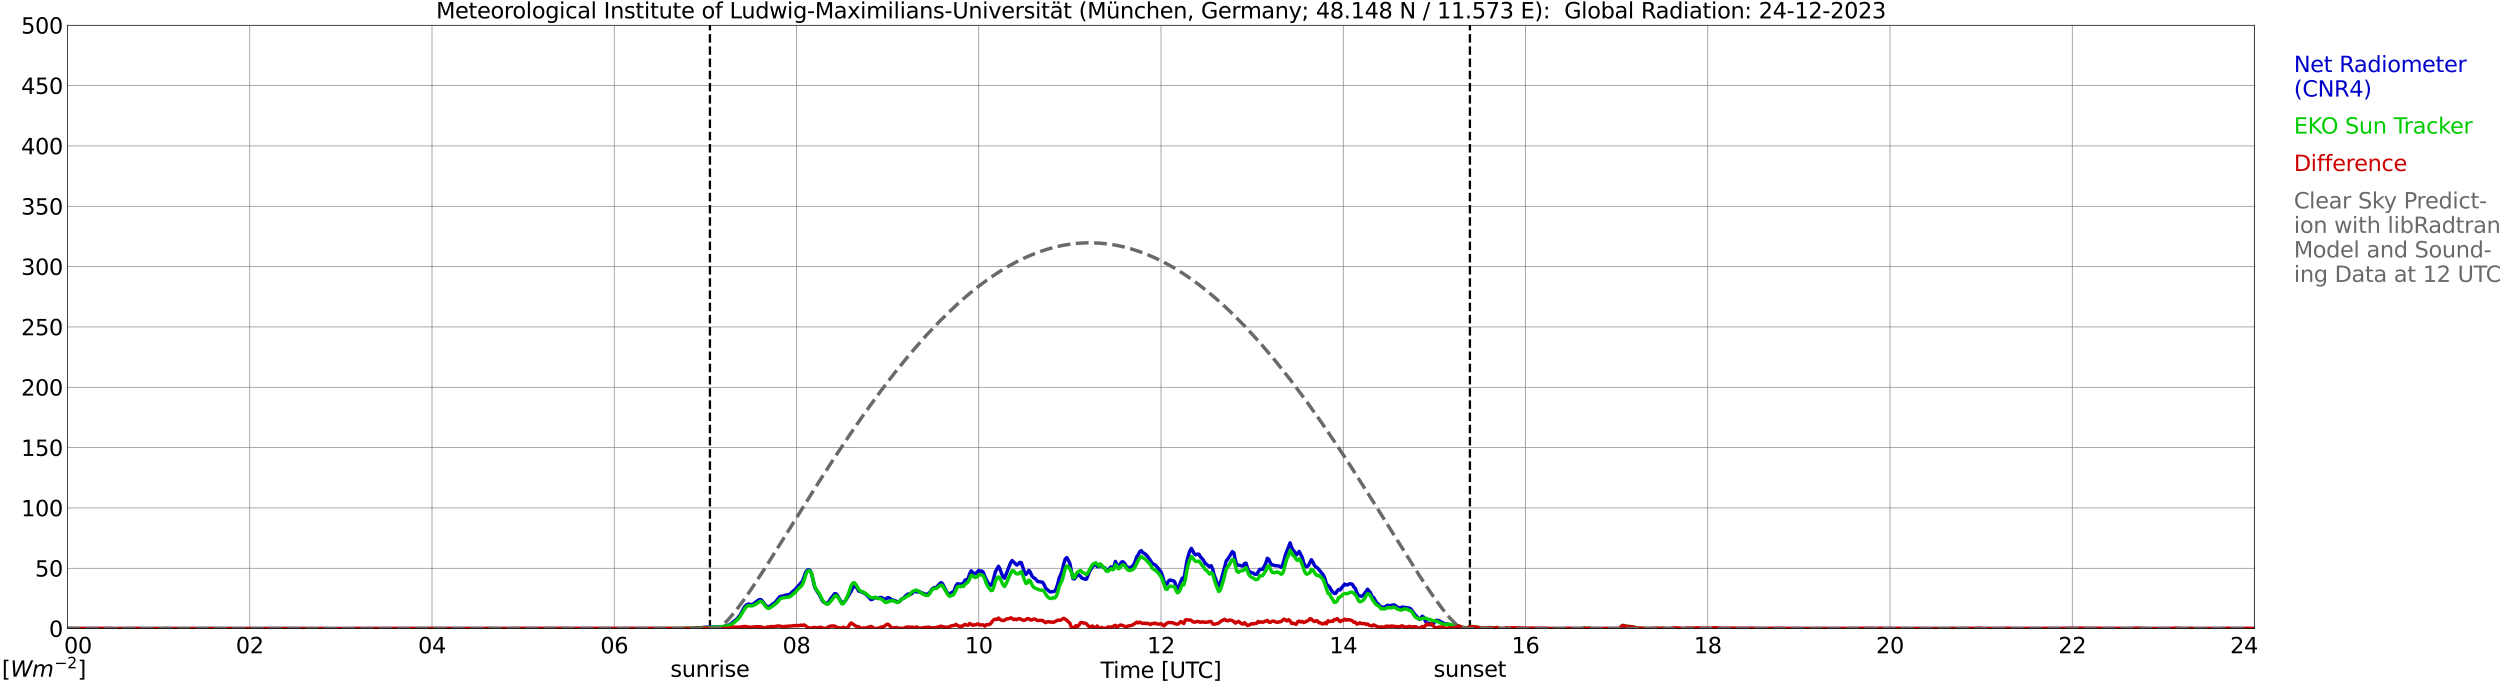 <?xml version="1.0" encoding="utf-8" standalone="no"?>
<!DOCTYPE svg PUBLIC "-//W3C//DTD SVG 1.1//EN"
  "http://www.w3.org/Graphics/SVG/1.1/DTD/svg11.dtd">
<svg xmlns:xlink="http://www.w3.org/1999/xlink" width="1085.4pt" height="296.64pt" viewBox="0 0 1085.4 296.64" xmlns="http://www.w3.org/2000/svg" version="1.1">
 <defs>
  <style type="text/css">*{stroke-linejoin: round; stroke-linecap: butt}</style>
 </defs>
 <g id="figure_1">
  <g id="patch_1">
   <path d="M 0 296.64 
L 1085.4 296.64 
L 1085.4 0 
L 0 0 
z
" style="fill: #ffffff"/>
  </g>
  <g id="axes_1">
   <g id="patch_2">
    <path d="M 29.306 272.909 
L 978.814 272.909 
L 978.814 10.976 
L 29.306 10.976 
z
" style="fill: #ffffff"/>
   </g>
   <g id="patch_3">
    <path d="M 978.814 272.909 
L 978.814 272.909 
L 978.814 10.976 
L 978.814 10.976 
z
" clip-path="url(#p89cee586e6)" style="fill: #d3d3d3; opacity: 0.25; stroke: #d3d3d3; stroke-linejoin: miter"/>
   </g>
   <g id="matplotlib.axis_1">
    <g id="xtick_1">
     <g id="line2d_1">
      <path d="M 29.306 272.909 
L 29.306 10.976 
" clip-path="url(#p89cee586e6)" style="fill: none; stroke: #808080; stroke-width: 0.3; stroke-linecap: square"/>
     </g>
     <g id="line2d_2"/>
     <g id="text_1">
      <!--    00 -->
      <g transform="translate(18.733 283.627) scale(0.095 -0.095)">
       <defs>
        <path id="DejaVuSans-20" transform="scale(0.016)"/>
        <path id="DejaVuSans-30" d="M 2034 4250 
Q 1547 4250 1301 3770 
Q 1056 3291 1056 2328 
Q 1056 1369 1301 889 
Q 1547 409 2034 409 
Q 2525 409 2770 889 
Q 3016 1369 3016 2328 
Q 3016 3291 2770 3770 
Q 2525 4250 2034 4250 
z
M 2034 4750 
Q 2819 4750 3233 4129 
Q 3647 3509 3647 2328 
Q 3647 1150 3233 529 
Q 2819 -91 2034 -91 
Q 1250 -91 836 529 
Q 422 1150 422 2328 
Q 422 3509 836 4129 
Q 1250 4750 2034 4750 
z
" transform="scale(0.016)"/>
       </defs>
       <use xlink:href="#DejaVuSans-20"/>
       <use xlink:href="#DejaVuSans-20" transform="translate(31.787 0)"/>
       <use xlink:href="#DejaVuSans-20" transform="translate(63.574 0)"/>
       <use xlink:href="#DejaVuSans-30" transform="translate(95.361 0)"/>
       <use xlink:href="#DejaVuSans-30" transform="translate(158.984 0)"/>
      </g>
     </g>
    </g>
    <g id="xtick_2">
     <g id="line2d_3">
      <path d="M 108.431 272.909 
L 108.431 10.976 
" clip-path="url(#p89cee586e6)" style="fill: none; stroke: #808080; stroke-width: 0.3; stroke-linecap: square"/>
     </g>
     <g id="line2d_4"/>
     <g id="text_2">
      <!-- 02 -->
      <g transform="translate(102.387 283.627) scale(0.095 -0.095)">
       <defs>
        <path id="DejaVuSans-32" d="M 1228 531 
L 3431 531 
L 3431 0 
L 469 0 
L 469 531 
Q 828 903 1448 1529 
Q 2069 2156 2228 2338 
Q 2531 2678 2651 2914 
Q 2772 3150 2772 3378 
Q 2772 3750 2511 3984 
Q 2250 4219 1831 4219 
Q 1534 4219 1204 4116 
Q 875 4013 500 3803 
L 500 4441 
Q 881 4594 1212 4672 
Q 1544 4750 1819 4750 
Q 2544 4750 2975 4387 
Q 3406 4025 3406 3419 
Q 3406 3131 3298 2873 
Q 3191 2616 2906 2266 
Q 2828 2175 2409 1742 
Q 1991 1309 1228 531 
z
" transform="scale(0.016)"/>
       </defs>
       <use xlink:href="#DejaVuSans-30"/>
       <use xlink:href="#DejaVuSans-32" transform="translate(63.623 0)"/>
      </g>
     </g>
    </g>
    <g id="xtick_3">
     <g id="line2d_5">
      <path d="M 187.557 272.909 
L 187.557 10.976 
" clip-path="url(#p89cee586e6)" style="fill: none; stroke: #808080; stroke-width: 0.3; stroke-linecap: square"/>
     </g>
     <g id="line2d_6"/>
     <g id="text_3">
      <!-- 04 -->
      <g transform="translate(181.513 283.627) scale(0.095 -0.095)">
       <defs>
        <path id="DejaVuSans-34" d="M 2419 4116 
L 825 1625 
L 2419 1625 
L 2419 4116 
z
M 2253 4666 
L 3047 4666 
L 3047 1625 
L 3713 1625 
L 3713 1100 
L 3047 1100 
L 3047 0 
L 2419 0 
L 2419 1100 
L 313 1100 
L 313 1709 
L 2253 4666 
z
" transform="scale(0.016)"/>
       </defs>
       <use xlink:href="#DejaVuSans-30"/>
       <use xlink:href="#DejaVuSans-34" transform="translate(63.623 0)"/>
      </g>
     </g>
    </g>
    <g id="xtick_4">
     <g id="line2d_7">
      <path d="M 266.683 272.909 
L 266.683 10.976 
" clip-path="url(#p89cee586e6)" style="fill: none; stroke: #808080; stroke-width: 0.3; stroke-linecap: square"/>
     </g>
     <g id="line2d_8"/>
     <g id="text_4">
      <!-- 06 -->
      <g transform="translate(260.638 283.627) scale(0.095 -0.095)">
       <defs>
        <path id="DejaVuSans-36" d="M 2113 2584 
Q 1688 2584 1439 2293 
Q 1191 2003 1191 1497 
Q 1191 994 1439 701 
Q 1688 409 2113 409 
Q 2538 409 2786 701 
Q 3034 994 3034 1497 
Q 3034 2003 2786 2293 
Q 2538 2584 2113 2584 
z
M 3366 4563 
L 3366 3988 
Q 3128 4100 2886 4159 
Q 2644 4219 2406 4219 
Q 1781 4219 1451 3797 
Q 1122 3375 1075 2522 
Q 1259 2794 1537 2939 
Q 1816 3084 2150 3084 
Q 2853 3084 3261 2657 
Q 3669 2231 3669 1497 
Q 3669 778 3244 343 
Q 2819 -91 2113 -91 
Q 1303 -91 875 529 
Q 447 1150 447 2328 
Q 447 3434 972 4092 
Q 1497 4750 2381 4750 
Q 2619 4750 2861 4703 
Q 3103 4656 3366 4563 
z
" transform="scale(0.016)"/>
       </defs>
       <use xlink:href="#DejaVuSans-30"/>
       <use xlink:href="#DejaVuSans-36" transform="translate(63.623 0)"/>
      </g>
     </g>
    </g>
    <g id="xtick_5">
     <g id="line2d_9">
      <path d="M 345.808 272.909 
L 345.808 10.976 
" clip-path="url(#p89cee586e6)" style="fill: none; stroke: #808080; stroke-width: 0.3; stroke-linecap: square"/>
     </g>
     <g id="line2d_10"/>
     <g id="text_5">
      <!-- 08 -->
      <g transform="translate(339.764 283.627) scale(0.095 -0.095)">
       <defs>
        <path id="DejaVuSans-38" d="M 2034 2216 
Q 1584 2216 1326 1975 
Q 1069 1734 1069 1313 
Q 1069 891 1326 650 
Q 1584 409 2034 409 
Q 2484 409 2743 651 
Q 3003 894 3003 1313 
Q 3003 1734 2745 1975 
Q 2488 2216 2034 2216 
z
M 1403 2484 
Q 997 2584 770 2862 
Q 544 3141 544 3541 
Q 544 4100 942 4425 
Q 1341 4750 2034 4750 
Q 2731 4750 3128 4425 
Q 3525 4100 3525 3541 
Q 3525 3141 3298 2862 
Q 3072 2584 2669 2484 
Q 3125 2378 3379 2068 
Q 3634 1759 3634 1313 
Q 3634 634 3220 271 
Q 2806 -91 2034 -91 
Q 1263 -91 848 271 
Q 434 634 434 1313 
Q 434 1759 690 2068 
Q 947 2378 1403 2484 
z
M 1172 3481 
Q 1172 3119 1398 2916 
Q 1625 2713 2034 2713 
Q 2441 2713 2670 2916 
Q 2900 3119 2900 3481 
Q 2900 3844 2670 4047 
Q 2441 4250 2034 4250 
Q 1625 4250 1398 4047 
Q 1172 3844 1172 3481 
z
" transform="scale(0.016)"/>
       </defs>
       <use xlink:href="#DejaVuSans-30"/>
       <use xlink:href="#DejaVuSans-38" transform="translate(63.623 0)"/>
      </g>
     </g>
    </g>
    <g id="xtick_6">
     <g id="line2d_11">
      <path d="M 424.934 272.909 
L 424.934 10.976 
" clip-path="url(#p89cee586e6)" style="fill: none; stroke: #808080; stroke-width: 0.3; stroke-linecap: square"/>
     </g>
     <g id="line2d_12"/>
     <g id="text_6">
      <!-- 10 -->
      <g transform="translate(418.89 283.627) scale(0.095 -0.095)">
       <defs>
        <path id="DejaVuSans-31" d="M 794 531 
L 1825 531 
L 1825 4091 
L 703 3866 
L 703 4441 
L 1819 4666 
L 2450 4666 
L 2450 531 
L 3481 531 
L 3481 0 
L 794 0 
L 794 531 
z
" transform="scale(0.016)"/>
       </defs>
       <use xlink:href="#DejaVuSans-31"/>
       <use xlink:href="#DejaVuSans-30" transform="translate(63.623 0)"/>
      </g>
     </g>
    </g>
    <g id="xtick_7">
     <g id="line2d_13">
      <path d="M 504.06 272.909 
L 504.06 10.976 
" clip-path="url(#p89cee586e6)" style="fill: none; stroke: #808080; stroke-width: 0.3; stroke-linecap: square"/>
     </g>
     <g id="line2d_14"/>
     <g id="text_7">
      <!-- 12 -->
      <g transform="translate(498.015 283.627) scale(0.095 -0.095)">
       <use xlink:href="#DejaVuSans-31"/>
       <use xlink:href="#DejaVuSans-32" transform="translate(63.623 0)"/>
      </g>
     </g>
    </g>
    <g id="xtick_8">
     <g id="line2d_15">
      <path d="M 583.185 272.909 
L 583.185 10.976 
" clip-path="url(#p89cee586e6)" style="fill: none; stroke: #808080; stroke-width: 0.3; stroke-linecap: square"/>
     </g>
     <g id="line2d_16"/>
     <g id="text_8">
      <!-- 14 -->
      <g transform="translate(577.141 283.627) scale(0.095 -0.095)">
       <use xlink:href="#DejaVuSans-31"/>
       <use xlink:href="#DejaVuSans-34" transform="translate(63.623 0)"/>
      </g>
     </g>
    </g>
    <g id="xtick_9">
     <g id="line2d_17">
      <path d="M 662.311 272.909 
L 662.311 10.976 
" clip-path="url(#p89cee586e6)" style="fill: none; stroke: #808080; stroke-width: 0.3; stroke-linecap: square"/>
     </g>
     <g id="line2d_18"/>
     <g id="text_9">
      <!-- 16 -->
      <g transform="translate(656.267 283.627) scale(0.095 -0.095)">
       <use xlink:href="#DejaVuSans-31"/>
       <use xlink:href="#DejaVuSans-36" transform="translate(63.623 0)"/>
      </g>
     </g>
    </g>
    <g id="xtick_10">
     <g id="line2d_19">
      <path d="M 741.437 272.909 
L 741.437 10.976 
" clip-path="url(#p89cee586e6)" style="fill: none; stroke: #808080; stroke-width: 0.3; stroke-linecap: square"/>
     </g>
     <g id="line2d_20"/>
     <g id="text_10">
      <!-- 18 -->
      <g transform="translate(735.392 283.627) scale(0.095 -0.095)">
       <use xlink:href="#DejaVuSans-31"/>
       <use xlink:href="#DejaVuSans-38" transform="translate(63.623 0)"/>
      </g>
     </g>
    </g>
    <g id="xtick_11">
     <g id="line2d_21">
      <path d="M 820.562 272.909 
L 820.562 10.976 
" clip-path="url(#p89cee586e6)" style="fill: none; stroke: #808080; stroke-width: 0.3; stroke-linecap: square"/>
     </g>
     <g id="line2d_22"/>
     <g id="text_11">
      <!-- 20 -->
      <g transform="translate(814.518 283.627) scale(0.095 -0.095)">
       <use xlink:href="#DejaVuSans-32"/>
       <use xlink:href="#DejaVuSans-30" transform="translate(63.623 0)"/>
      </g>
     </g>
    </g>
    <g id="xtick_12">
     <g id="line2d_23">
      <path d="M 899.688 272.909 
L 899.688 10.976 
" clip-path="url(#p89cee586e6)" style="fill: none; stroke: #808080; stroke-width: 0.3; stroke-linecap: square"/>
     </g>
     <g id="line2d_24"/>
     <g id="text_12">
      <!-- 22 -->
      <g transform="translate(893.644 283.627) scale(0.095 -0.095)">
       <use xlink:href="#DejaVuSans-32"/>
       <use xlink:href="#DejaVuSans-32" transform="translate(63.623 0)"/>
      </g>
     </g>
    </g>
    <g id="xtick_13">
     <g id="line2d_25">
      <path d="M 978.814 272.909 
L 978.814 10.976 
" clip-path="url(#p89cee586e6)" style="fill: none; stroke: #808080; stroke-width: 0.3; stroke-linecap: square"/>
     </g>
     <g id="line2d_26"/>
     <g id="text_13">
      <!-- 24    -->
      <g transform="translate(968.241 283.627) scale(0.095 -0.095)">
       <use xlink:href="#DejaVuSans-32"/>
       <use xlink:href="#DejaVuSans-34" transform="translate(63.623 0)"/>
       <use xlink:href="#DejaVuSans-20" transform="translate(127.246 0)"/>
       <use xlink:href="#DejaVuSans-20" transform="translate(159.033 0)"/>
       <use xlink:href="#DejaVuSans-20" transform="translate(190.82 0)"/>
      </g>
     </g>
    </g>
    <g id="text_14">
     <!-- Time [UTC] -->
     <g transform="translate(477.806 294.322) scale(0.095 -0.095)">
      <defs>
       <path id="DejaVuSans-54" d="M -19 4666 
L 3928 4666 
L 3928 4134 
L 2272 4134 
L 2272 0 
L 1638 0 
L 1638 4134 
L -19 4134 
L -19 4666 
z
" transform="scale(0.016)"/>
       <path id="DejaVuSans-69" d="M 603 3500 
L 1178 3500 
L 1178 0 
L 603 0 
L 603 3500 
z
M 603 4863 
L 1178 4863 
L 1178 4134 
L 603 4134 
L 603 4863 
z
" transform="scale(0.016)"/>
       <path id="DejaVuSans-6d" d="M 3328 2828 
Q 3544 3216 3844 3400 
Q 4144 3584 4550 3584 
Q 5097 3584 5394 3201 
Q 5691 2819 5691 2113 
L 5691 0 
L 5113 0 
L 5113 2094 
Q 5113 2597 4934 2840 
Q 4756 3084 4391 3084 
Q 3944 3084 3684 2787 
Q 3425 2491 3425 1978 
L 3425 0 
L 2847 0 
L 2847 2094 
Q 2847 2600 2669 2842 
Q 2491 3084 2119 3084 
Q 1678 3084 1418 2786 
Q 1159 2488 1159 1978 
L 1159 0 
L 581 0 
L 581 3500 
L 1159 3500 
L 1159 2956 
Q 1356 3278 1631 3431 
Q 1906 3584 2284 3584 
Q 2666 3584 2933 3390 
Q 3200 3197 3328 2828 
z
" transform="scale(0.016)"/>
       <path id="DejaVuSans-65" d="M 3597 1894 
L 3597 1613 
L 953 1613 
Q 991 1019 1311 708 
Q 1631 397 2203 397 
Q 2534 397 2845 478 
Q 3156 559 3463 722 
L 3463 178 
Q 3153 47 2828 -22 
Q 2503 -91 2169 -91 
Q 1331 -91 842 396 
Q 353 884 353 1716 
Q 353 2575 817 3079 
Q 1281 3584 2069 3584 
Q 2775 3584 3186 3129 
Q 3597 2675 3597 1894 
z
M 3022 2063 
Q 3016 2534 2758 2815 
Q 2500 3097 2075 3097 
Q 1594 3097 1305 2825 
Q 1016 2553 972 2059 
L 3022 2063 
z
" transform="scale(0.016)"/>
       <path id="DejaVuSans-5b" d="M 550 4863 
L 1875 4863 
L 1875 4416 
L 1125 4416 
L 1125 -397 
L 1875 -397 
L 1875 -844 
L 550 -844 
L 550 4863 
z
" transform="scale(0.016)"/>
       <path id="DejaVuSans-55" d="M 556 4666 
L 1191 4666 
L 1191 1831 
Q 1191 1081 1462 751 
Q 1734 422 2344 422 
Q 2950 422 3222 751 
Q 3494 1081 3494 1831 
L 3494 4666 
L 4128 4666 
L 4128 1753 
Q 4128 841 3676 375 
Q 3225 -91 2344 -91 
Q 1459 -91 1007 375 
Q 556 841 556 1753 
L 556 4666 
z
" transform="scale(0.016)"/>
       <path id="DejaVuSans-43" d="M 4122 4306 
L 4122 3641 
Q 3803 3938 3442 4084 
Q 3081 4231 2675 4231 
Q 1875 4231 1450 3742 
Q 1025 3253 1025 2328 
Q 1025 1406 1450 917 
Q 1875 428 2675 428 
Q 3081 428 3442 575 
Q 3803 722 4122 1019 
L 4122 359 
Q 3791 134 3420 21 
Q 3050 -91 2638 -91 
Q 1578 -91 968 557 
Q 359 1206 359 2328 
Q 359 3453 968 4101 
Q 1578 4750 2638 4750 
Q 3056 4750 3426 4639 
Q 3797 4528 4122 4306 
z
" transform="scale(0.016)"/>
       <path id="DejaVuSans-5d" d="M 1947 4863 
L 1947 -844 
L 622 -844 
L 622 -397 
L 1369 -397 
L 1369 4416 
L 622 4416 
L 622 4863 
L 1947 4863 
z
" transform="scale(0.016)"/>
      </defs>
      <use xlink:href="#DejaVuSans-54"/>
      <use xlink:href="#DejaVuSans-69" transform="translate(57.959 0)"/>
      <use xlink:href="#DejaVuSans-6d" transform="translate(85.742 0)"/>
      <use xlink:href="#DejaVuSans-65" transform="translate(183.154 0)"/>
      <use xlink:href="#DejaVuSans-20" transform="translate(244.678 0)"/>
      <use xlink:href="#DejaVuSans-5b" transform="translate(276.465 0)"/>
      <use xlink:href="#DejaVuSans-55" transform="translate(315.479 0)"/>
      <use xlink:href="#DejaVuSans-54" transform="translate(388.672 0)"/>
      <use xlink:href="#DejaVuSans-43" transform="translate(443.881 0)"/>
      <use xlink:href="#DejaVuSans-5d" transform="translate(513.705 0)"/>
     </g>
    </g>
   </g>
   <g id="matplotlib.axis_2">
    <g id="ytick_1">
     <g id="line2d_27">
      <path d="M 29.306 272.909 
L 978.814 272.909 
" clip-path="url(#p89cee586e6)" style="fill: none; stroke: #808080; stroke-width: 0.3; stroke-linecap: square"/>
     </g>
     <g id="line2d_28"/>
     <g id="text_15">
      <!-- 0 -->
      <g transform="translate(21.261 276.518) scale(0.095 -0.095)">
       <use xlink:href="#DejaVuSans-30"/>
      </g>
     </g>
    </g>
    <g id="ytick_2">
     <g id="line2d_29">
      <path d="M 29.306 246.715 
L 978.814 246.715 
" clip-path="url(#p89cee586e6)" style="fill: none; stroke: #808080; stroke-width: 0.3; stroke-linecap: square"/>
     </g>
     <g id="line2d_30"/>
     <g id="text_16">
      <!-- 50 -->
      <g transform="translate(15.217 250.325) scale(0.095 -0.095)">
       <defs>
        <path id="DejaVuSans-35" d="M 691 4666 
L 3169 4666 
L 3169 4134 
L 1269 4134 
L 1269 2991 
Q 1406 3038 1543 3061 
Q 1681 3084 1819 3084 
Q 2600 3084 3056 2656 
Q 3513 2228 3513 1497 
Q 3513 744 3044 326 
Q 2575 -91 1722 -91 
Q 1428 -91 1123 -41 
Q 819 9 494 109 
L 494 744 
Q 775 591 1075 516 
Q 1375 441 1709 441 
Q 2250 441 2565 725 
Q 2881 1009 2881 1497 
Q 2881 1984 2565 2268 
Q 2250 2553 1709 2553 
Q 1456 2553 1204 2497 
Q 953 2441 691 2322 
L 691 4666 
z
" transform="scale(0.016)"/>
       </defs>
       <use xlink:href="#DejaVuSans-35"/>
       <use xlink:href="#DejaVuSans-30" transform="translate(63.623 0)"/>
      </g>
     </g>
    </g>
    <g id="ytick_3">
     <g id="line2d_31">
      <path d="M 29.306 220.522 
L 978.814 220.522 
" clip-path="url(#p89cee586e6)" style="fill: none; stroke: #808080; stroke-width: 0.3; stroke-linecap: square"/>
     </g>
     <g id="line2d_32"/>
     <g id="text_17">
      <!-- 100 -->
      <g transform="translate(9.173 224.131) scale(0.095 -0.095)">
       <use xlink:href="#DejaVuSans-31"/>
       <use xlink:href="#DejaVuSans-30" transform="translate(63.623 0)"/>
       <use xlink:href="#DejaVuSans-30" transform="translate(127.246 0)"/>
      </g>
     </g>
    </g>
    <g id="ytick_4">
     <g id="line2d_33">
      <path d="M 29.306 194.329 
L 978.814 194.329 
" clip-path="url(#p89cee586e6)" style="fill: none; stroke: #808080; stroke-width: 0.3; stroke-linecap: square"/>
     </g>
     <g id="line2d_34"/>
     <g id="text_18">
      <!-- 150 -->
      <g transform="translate(9.173 197.938) scale(0.095 -0.095)">
       <use xlink:href="#DejaVuSans-31"/>
       <use xlink:href="#DejaVuSans-35" transform="translate(63.623 0)"/>
       <use xlink:href="#DejaVuSans-30" transform="translate(127.246 0)"/>
      </g>
     </g>
    </g>
    <g id="ytick_5">
     <g id="line2d_35">
      <path d="M 29.306 168.136 
L 978.814 168.136 
" clip-path="url(#p89cee586e6)" style="fill: none; stroke: #808080; stroke-width: 0.3; stroke-linecap: square"/>
     </g>
     <g id="line2d_36"/>
     <g id="text_19">
      <!-- 200 -->
      <g transform="translate(9.173 171.745) scale(0.095 -0.095)">
       <use xlink:href="#DejaVuSans-32"/>
       <use xlink:href="#DejaVuSans-30" transform="translate(63.623 0)"/>
       <use xlink:href="#DejaVuSans-30" transform="translate(127.246 0)"/>
      </g>
     </g>
    </g>
    <g id="ytick_6">
     <g id="line2d_37">
      <path d="M 29.306 141.942 
L 978.814 141.942 
" clip-path="url(#p89cee586e6)" style="fill: none; stroke: #808080; stroke-width: 0.3; stroke-linecap: square"/>
     </g>
     <g id="line2d_38"/>
     <g id="text_20">
      <!-- 250 -->
      <g transform="translate(9.173 145.551) scale(0.095 -0.095)">
       <use xlink:href="#DejaVuSans-32"/>
       <use xlink:href="#DejaVuSans-35" transform="translate(63.623 0)"/>
       <use xlink:href="#DejaVuSans-30" transform="translate(127.246 0)"/>
      </g>
     </g>
    </g>
    <g id="ytick_7">
     <g id="line2d_39">
      <path d="M 29.306 115.749 
L 978.814 115.749 
" clip-path="url(#p89cee586e6)" style="fill: none; stroke: #808080; stroke-width: 0.3; stroke-linecap: square"/>
     </g>
     <g id="line2d_40"/>
     <g id="text_21">
      <!-- 300 -->
      <g transform="translate(9.173 119.358) scale(0.095 -0.095)">
       <defs>
        <path id="DejaVuSans-33" d="M 2597 2516 
Q 3050 2419 3304 2112 
Q 3559 1806 3559 1356 
Q 3559 666 3084 287 
Q 2609 -91 1734 -91 
Q 1441 -91 1130 -33 
Q 819 25 488 141 
L 488 750 
Q 750 597 1062 519 
Q 1375 441 1716 441 
Q 2309 441 2620 675 
Q 2931 909 2931 1356 
Q 2931 1769 2642 2001 
Q 2353 2234 1838 2234 
L 1294 2234 
L 1294 2753 
L 1863 2753 
Q 2328 2753 2575 2939 
Q 2822 3125 2822 3475 
Q 2822 3834 2567 4026 
Q 2313 4219 1838 4219 
Q 1578 4219 1281 4162 
Q 984 4106 628 3988 
L 628 4550 
Q 988 4650 1302 4700 
Q 1616 4750 1894 4750 
Q 2613 4750 3031 4423 
Q 3450 4097 3450 3541 
Q 3450 3153 3228 2886 
Q 3006 2619 2597 2516 
z
" transform="scale(0.016)"/>
       </defs>
       <use xlink:href="#DejaVuSans-33"/>
       <use xlink:href="#DejaVuSans-30" transform="translate(63.623 0)"/>
       <use xlink:href="#DejaVuSans-30" transform="translate(127.246 0)"/>
      </g>
     </g>
    </g>
    <g id="ytick_8">
     <g id="line2d_41">
      <path d="M 29.306 89.556 
L 978.814 89.556 
" clip-path="url(#p89cee586e6)" style="fill: none; stroke: #808080; stroke-width: 0.3; stroke-linecap: square"/>
     </g>
     <g id="line2d_42"/>
     <g id="text_22">
      <!-- 350 -->
      <g transform="translate(9.173 93.165) scale(0.095 -0.095)">
       <use xlink:href="#DejaVuSans-33"/>
       <use xlink:href="#DejaVuSans-35" transform="translate(63.623 0)"/>
       <use xlink:href="#DejaVuSans-30" transform="translate(127.246 0)"/>
      </g>
     </g>
    </g>
    <g id="ytick_9">
     <g id="line2d_43">
      <path d="M 29.306 63.362 
L 978.814 63.362 
" clip-path="url(#p89cee586e6)" style="fill: none; stroke: #808080; stroke-width: 0.3; stroke-linecap: square"/>
     </g>
     <g id="line2d_44"/>
     <g id="text_23">
      <!-- 400 -->
      <g transform="translate(9.173 66.972) scale(0.095 -0.095)">
       <use xlink:href="#DejaVuSans-34"/>
       <use xlink:href="#DejaVuSans-30" transform="translate(63.623 0)"/>
       <use xlink:href="#DejaVuSans-30" transform="translate(127.246 0)"/>
      </g>
     </g>
    </g>
    <g id="ytick_10">
     <g id="line2d_45">
      <path d="M 29.306 37.169 
L 978.814 37.169 
" clip-path="url(#p89cee586e6)" style="fill: none; stroke: #808080; stroke-width: 0.3; stroke-linecap: square"/>
     </g>
     <g id="line2d_46"/>
     <g id="text_24">
      <!-- 450 -->
      <g transform="translate(9.173 40.778) scale(0.095 -0.095)">
       <use xlink:href="#DejaVuSans-34"/>
       <use xlink:href="#DejaVuSans-35" transform="translate(63.623 0)"/>
       <use xlink:href="#DejaVuSans-30" transform="translate(127.246 0)"/>
      </g>
     </g>
    </g>
    <g id="ytick_11">
     <g id="line2d_47">
      <path d="M 29.306 10.976 
L 978.814 10.976 
" clip-path="url(#p89cee586e6)" style="fill: none; stroke: #808080; stroke-width: 0.3; stroke-linecap: square"/>
     </g>
     <g id="line2d_48"/>
     <g id="text_25">
      <!-- 500 -->
      <g transform="translate(9.173 14.585) scale(0.095 -0.095)">
       <use xlink:href="#DejaVuSans-35"/>
       <use xlink:href="#DejaVuSans-30" transform="translate(63.623 0)"/>
       <use xlink:href="#DejaVuSans-30" transform="translate(127.246 0)"/>
      </g>
     </g>
    </g>
   </g>
   <g id="line2d_49">
    <path d="M 308.224 272.909 
L 308.224 10.976 
" clip-path="url(#p89cee586e6)" style="fill: none; stroke-dasharray: 3.7,1.6; stroke-dashoffset: 0; stroke: #000000"/>
   </g>
   <g id="line2d_50">
    <path d="M 638.178 272.909 
L 638.178 10.976 
" clip-path="url(#p89cee586e6)" style="fill: none; stroke-dasharray: 3.7,1.6; stroke-dashoffset: 0; stroke: #000000"/>
   </g>
   <g id="line2d_51">
    <path d="M 29.306 272.909 
L 299.652 272.909 
L 300.311 272.752 
L 302.289 272.673 
L 302.949 272.547 
L 303.608 272.589 
L 306.246 272.306 
L 307.564 272.306 
L 308.224 272.144 
L 308.883 272.264 
L 310.861 272.223 
L 312.18 272.144 
L 314.158 272.065 
L 315.477 271.615 
L 316.796 271.253 
L 318.114 270.2 
L 320.093 268.576 
L 321.411 266.879 
L 322.73 264.365 
L 323.39 263.312 
L 324.049 262.662 
L 324.708 262.301 
L 325.368 262.301 
L 326.027 262.5 
L 326.686 262.463 
L 329.324 260.514 
L 329.983 260.273 
L 330.643 260.514 
L 332.621 263.107 
L 333.28 263.353 
L 333.94 263.432 
L 335.258 262.421 
L 336.577 261.489 
L 338.555 259.016 
L 339.215 258.853 
L 339.874 258.817 
L 340.533 258.529 
L 341.852 258.246 
L 342.512 258.167 
L 343.171 257.8 
L 343.83 257.072 
L 345.149 256.019 
L 347.127 253.751 
L 348.446 252.253 
L 349.765 248.523 
L 350.424 247.554 
L 351.083 247.349 
L 351.743 247.674 
L 352.402 249.293 
L 353.721 255.008 
L 355.04 257.235 
L 355.699 258.083 
L 357.018 260.839 
L 357.677 261.447 
L 358.337 261.855 
L 358.996 262.054 
L 359.655 261.489 
L 360.974 259.461 
L 361.634 258.775 
L 362.293 257.8 
L 362.952 257.8 
L 363.612 258.571 
L 365.59 261.976 
L 366.249 261.368 
L 366.909 261.001 
L 369.546 256.669 
L 370.206 255.165 
L 370.865 254.521 
L 371.524 254.762 
L 372.184 255.532 
L 372.843 256.669 
L 374.162 256.994 
L 375.481 257.68 
L 376.14 258.209 
L 378.118 260.315 
L 378.777 260.195 
L 379.437 259.582 
L 380.096 259.383 
L 380.756 259.744 
L 381.415 259.744 
L 382.074 259.424 
L 382.734 259.424 
L 384.053 260.195 
L 384.712 259.99 
L 385.371 259.461 
L 386.031 259.582 
L 387.349 260.556 
L 388.009 260.598 
L 389.987 261.368 
L 390.646 261.085 
L 391.306 260.153 
L 391.965 259.906 
L 392.624 259.341 
L 393.284 258.571 
L 393.943 258.047 
L 394.603 257.842 
L 395.262 258.047 
L 395.921 257.722 
L 396.581 256.91 
L 397.24 256.831 
L 398.559 257.03 
L 399.218 256.91 
L 401.196 257.8 
L 401.856 257.963 
L 402.515 257.963 
L 403.175 257.68 
L 403.834 256.994 
L 404.493 255.977 
L 405.153 255.37 
L 405.812 255.045 
L 406.471 255.165 
L 407.79 253.631 
L 408.45 252.981 
L 409.109 253.264 
L 411.087 257.114 
L 411.746 257.722 
L 412.406 258.047 
L 413.065 257.235 
L 413.725 257.114 
L 414.384 256.224 
L 415.043 254.275 
L 415.703 253.426 
L 417.022 253.667 
L 417.681 253.468 
L 418.34 253.06 
L 419 251.844 
L 419.659 251.682 
L 420.318 251.158 
L 420.978 249.172 
L 421.637 247.837 
L 422.297 248.523 
L 422.956 248.968 
L 423.615 249.131 
L 424.934 247.632 
L 425.593 248.036 
L 426.253 247.915 
L 426.912 248.481 
L 427.572 250.304 
L 428.89 252.939 
L 429.55 253.667 
L 430.209 254.112 
L 430.869 253.143 
L 432.187 248.161 
L 433.506 245.888 
L 434.165 247.066 
L 434.825 248.968 
L 435.484 250.466 
L 436.144 251.037 
L 438.781 244.269 
L 439.44 243.378 
L 441.419 245.322 
L 442.078 244.919 
L 442.737 244.19 
L 443.397 244.269 
L 444.716 248.24 
L 445.375 249.413 
L 446.034 248.769 
L 446.694 247.59 
L 447.353 248.481 
L 448.012 250.063 
L 448.672 250.749 
L 449.331 251.158 
L 450.65 252.536 
L 451.309 252.536 
L 452.628 252.777 
L 453.287 253.751 
L 453.947 255.328 
L 455.266 256.465 
L 455.925 256.994 
L 456.584 256.952 
L 457.903 256.669 
L 458.563 255.653 
L 459.222 253.505 
L 459.881 250.912 
L 460.541 249.455 
L 461.2 247.632 
L 461.859 244.672 
L 462.519 242.608 
L 463.178 242.079 
L 463.838 243.258 
L 464.497 244.672 
L 465.816 251.158 
L 466.475 251.362 
L 467.134 250.55 
L 467.794 249.251 
L 468.453 249.66 
L 469.113 250.225 
L 469.772 251.037 
L 470.431 251.2 
L 471.091 251.483 
L 471.75 251.399 
L 473.069 247.957 
L 475.047 245.081 
L 475.706 244.672 
L 476.366 246.014 
L 477.025 246.05 
L 477.685 244.997 
L 478.344 245.888 
L 479.003 246.459 
L 479.663 246.459 
L 480.322 247.795 
L 481.641 246.904 
L 482.3 246.134 
L 482.96 246.946 
L 483.619 245.888 
L 484.278 243.745 
L 484.938 245.16 
L 485.597 245.851 
L 486.256 245.039 
L 486.916 244.028 
L 487.575 243.902 
L 488.235 244.552 
L 488.894 245.689 
L 489.553 246.296 
L 490.213 246.459 
L 490.872 246.333 
L 491.532 245.888 
L 492.191 245.16 
L 492.85 243.745 
L 493.51 241.76 
L 494.169 240.827 
L 494.828 239.528 
L 495.488 239.083 
L 496.147 239.895 
L 496.807 240.256 
L 497.466 240.785 
L 498.125 241.472 
L 499.444 243.295 
L 500.103 244.431 
L 500.763 244.961 
L 501.422 245.16 
L 502.082 245.809 
L 504.06 248.282 
L 504.719 250.105 
L 505.379 252.373 
L 506.038 253.872 
L 506.697 253.468 
L 507.357 252.211 
L 508.016 251.807 
L 508.675 252.048 
L 509.335 252.127 
L 509.994 252.578 
L 510.654 254.683 
L 511.313 255.454 
L 511.972 254.479 
L 512.632 252.494 
L 513.291 250.995 
L 513.95 251.766 
L 515.269 243.824 
L 515.929 241.189 
L 516.588 239.245 
L 517.247 238.114 
L 518.566 240.502 
L 519.226 240.864 
L 519.885 240.581 
L 520.544 240.623 
L 521.204 241.796 
L 521.863 242.446 
L 522.522 243.258 
L 523.182 244.51 
L 523.841 244.961 
L 525.16 246.134 
L 525.819 245.605 
L 526.479 246.983 
L 527.138 249.618 
L 528.457 253.185 
L 529.116 254.401 
L 529.776 253.306 
L 532.413 243.499 
L 533.073 242.687 
L 535.051 239.486 
L 535.71 240.057 
L 536.369 243.378 
L 537.029 245.28 
L 538.348 245.442 
L 539.007 245.725 
L 539.666 245.725 
L 540.326 244.672 
L 540.985 244.51 
L 541.644 246.784 
L 542.304 248.161 
L 544.282 248.968 
L 544.941 249.335 
L 545.601 249.335 
L 546.919 247.187 
L 548.238 247.145 
L 549.557 244.552 
L 550.216 242.404 
L 550.876 242.849 
L 551.535 244.353 
L 552.195 245.243 
L 552.854 245.322 
L 553.513 245.568 
L 555.491 245.767 
L 556.151 246.296 
L 556.81 245.442 
L 558.129 240.785 
L 560.107 235.678 
L 560.766 237.663 
L 561.426 238.92 
L 562.085 239.57 
L 562.745 240.99 
L 563.404 240.34 
L 564.063 239.408 
L 565.382 242.043 
L 566.042 244.473 
L 566.701 245.851 
L 567.36 246.092 
L 568.02 245.568 
L 569.338 243.012 
L 569.998 244.028 
L 570.657 245.442 
L 571.317 246.176 
L 571.976 246.537 
L 573.954 248.926 
L 574.613 249.822 
L 575.273 251.362 
L 575.932 253.709 
L 576.592 254.196 
L 577.251 254.883 
L 577.91 256.098 
L 578.57 257.072 
L 579.229 257.601 
L 579.889 257.638 
L 580.548 256.543 
L 581.207 255.899 
L 581.867 256.14 
L 582.526 255.129 
L 583.845 253.589 
L 584.504 253.992 
L 585.164 253.872 
L 585.823 253.505 
L 586.482 253.468 
L 587.142 253.667 
L 587.801 254.883 
L 588.46 255.49 
L 589.12 257.313 
L 589.779 258.571 
L 591.098 258.895 
L 591.757 258.529 
L 593.076 256.831 
L 593.736 255.815 
L 595.054 257.439 
L 595.714 259.058 
L 596.373 259.461 
L 597.692 261.771 
L 598.351 262.175 
L 599.011 263.071 
L 599.67 263.553 
L 600.329 263.553 
L 600.989 263.841 
L 601.648 263.233 
L 602.307 262.824 
L 602.967 262.824 
L 603.626 263.107 
L 604.286 262.704 
L 604.945 262.625 
L 605.604 262.704 
L 606.264 263.353 
L 607.582 263.998 
L 608.901 263.553 
L 611.539 263.961 
L 612.198 264.124 
L 612.858 264.81 
L 614.176 266.633 
L 616.154 268.865 
L 616.814 268.377 
L 617.473 267.565 
L 618.133 267.969 
L 618.792 269.551 
L 619.451 270.604 
L 620.111 270.525 
L 620.77 270.766 
L 621.429 271.332 
L 622.089 270.929 
L 622.748 270.242 
L 623.408 269.388 
L 624.067 269.31 
L 624.726 269.472 
L 627.364 270.887 
L 628.683 270.929 
L 629.342 271.416 
L 630.001 271.416 
L 631.98 272.023 
L 632.639 272.794 
L 633.298 272.909 
L 635.276 272.909 
L 635.936 272.794 
L 636.595 272.547 
L 637.255 272.589 
L 637.914 272.909 
L 978.154 272.909 
L 978.154 272.909 
" clip-path="url(#p89cee586e6)" style="fill: none; stroke: #0000cc; stroke-width: 1.5; stroke-linecap: square"/>
   </g>
   <g id="line2d_52">
    <path d="M 28.646 272.916 
L 31.284 272.84 
L 33.262 272.942 
L 42.493 273.005 
L 43.153 272.933 
L 44.472 273.028 
L 45.79 272.93 
L 48.428 272.985 
L 49.747 272.907 
L 51.065 272.975 
L 52.384 272.937 
L 55.681 272.93 
L 67.55 272.941 
L 68.869 272.934 
L 72.166 272.856 
L 74.144 272.948 
L 80.737 272.9 
L 82.056 272.928 
L 96.563 272.917 
L 107.113 272.935 
L 109.091 272.967 
L 112.388 272.915 
L 117.003 272.964 
L 118.322 272.938 
L 119.641 272.973 
L 120.3 272.878 
L 120.96 272.975 
L 124.916 272.894 
L 126.235 272.952 
L 128.213 272.947 
L 158.544 272.975 
L 159.204 273.027 
L 160.523 272.956 
L 162.501 272.933 
L 163.16 273.009 
L 165.138 272.992 
L 167.776 272.961 
L 170.413 273.036 
L 173.051 272.971 
L 174.37 272.999 
L 178.985 272.941 
L 179.645 272.989 
L 180.963 272.926 
L 190.195 272.892 
L 191.513 272.928 
L 208.657 272.925 
L 209.317 272.992 
L 211.954 272.854 
L 212.614 272.928 
L 213.273 272.839 
L 215.251 272.954 
L 217.229 272.893 
L 219.867 272.937 
L 223.164 272.898 
L 230.417 272.959 
L 231.736 272.959 
L 238.989 272.901 
L 242.286 272.949 
L 242.945 272.981 
L 243.604 272.894 
L 246.242 272.941 
L 250.858 272.99 
L 252.836 272.966 
L 256.133 272.938 
L 256.792 273.049 
L 259.43 272.943 
L 261.408 272.965 
L 264.045 272.903 
L 264.705 272.962 
L 266.023 272.941 
L 269.98 272.961 
L 271.298 272.937 
L 279.211 272.923 
L 282.508 272.952 
L 285.145 272.868 
L 285.805 272.991 
L 286.464 272.871 
L 290.42 272.914 
L 302.949 272.696 
L 305.586 272.529 
L 306.905 272.484 
L 309.543 272.309 
L 314.158 271.982 
L 316.136 271.626 
L 317.455 271.181 
L 318.774 270.29 
L 320.752 268.417 
L 321.411 267.528 
L 323.39 264.235 
L 324.049 263.463 
L 324.708 263.003 
L 325.368 262.956 
L 326.027 263.046 
L 326.686 263.002 
L 328.005 262.384 
L 329.983 261.049 
L 330.643 261.184 
L 331.302 261.77 
L 332.621 263.574 
L 333.28 264.075 
L 333.94 264.101 
L 335.258 263.258 
L 337.236 261.753 
L 338.555 260.152 
L 339.215 259.745 
L 340.533 259.469 
L 341.852 259.272 
L 342.512 259.213 
L 343.171 258.908 
L 344.49 257.795 
L 345.149 257.297 
L 347.127 255.036 
L 347.787 254.599 
L 348.446 253.583 
L 349.105 251.955 
L 349.765 249.743 
L 350.424 248.188 
L 351.083 247.719 
L 351.743 247.976 
L 352.402 249.106 
L 353.721 254.484 
L 354.38 255.931 
L 355.699 257.676 
L 356.359 258.932 
L 357.018 260.511 
L 358.337 261.877 
L 358.996 262.34 
L 359.655 262.24 
L 361.634 259.873 
L 362.293 258.935 
L 362.952 258.486 
L 363.612 259.084 
L 364.271 260.028 
L 364.93 261.269 
L 365.59 262.212 
L 366.249 261.973 
L 367.568 259.652 
L 368.227 258.117 
L 369.546 254.221 
L 370.206 253.225 
L 370.865 252.955 
L 371.524 253.668 
L 372.843 255.871 
L 373.502 256.508 
L 374.162 256.88 
L 374.821 257.022 
L 376.799 258.399 
L 377.459 259.01 
L 378.118 259.392 
L 378.777 259.55 
L 379.437 259.405 
L 380.096 259.394 
L 381.415 259.922 
L 382.074 259.895 
L 382.734 260.169 
L 383.393 260.579 
L 384.053 261.288 
L 384.712 261.613 
L 386.031 261.116 
L 386.69 260.816 
L 388.009 260.893 
L 388.668 261.167 
L 389.328 261.586 
L 389.987 261.517 
L 391.306 260.302 
L 391.965 259.897 
L 392.624 259.632 
L 393.943 258.743 
L 394.603 258.567 
L 395.921 257.002 
L 397.24 256.283 
L 397.899 256.268 
L 398.559 256.516 
L 399.218 257.065 
L 401.196 258.181 
L 401.856 258.469 
L 402.515 258.562 
L 403.175 258.326 
L 403.834 257.428 
L 404.493 256.311 
L 405.153 255.684 
L 405.812 255.481 
L 406.471 255.487 
L 408.45 254.047 
L 409.109 254.193 
L 411.746 258.493 
L 412.406 258.925 
L 413.065 258.462 
L 413.725 258.416 
L 414.384 257.591 
L 415.703 254.751 
L 416.362 254.532 
L 417.022 254.749 
L 417.681 254.358 
L 418.34 254.554 
L 419 253.638 
L 419.659 253.208 
L 420.318 252.606 
L 420.978 251.382 
L 421.637 249.704 
L 422.297 249.922 
L 422.956 250.583 
L 423.615 250.732 
L 424.275 250.361 
L 424.934 249.583 
L 426.253 249.558 
L 426.912 250.086 
L 427.572 251.382 
L 428.231 253.331 
L 428.89 254.71 
L 429.55 255.43 
L 430.209 256.375 
L 430.869 256.342 
L 431.528 254.6 
L 432.187 252.264 
L 432.847 251.042 
L 433.506 250.457 
L 434.165 251.03 
L 435.484 253.98 
L 436.144 254.645 
L 436.803 253.506 
L 438.781 248.966 
L 439.44 247.784 
L 440.1 247.865 
L 440.759 248.653 
L 441.419 249.183 
L 442.078 249.194 
L 442.737 248.536 
L 443.397 248.194 
L 445.375 253.26 
L 446.034 253.117 
L 446.694 251.891 
L 447.353 252.234 
L 448.012 253.83 
L 448.672 254.863 
L 449.331 255.302 
L 451.309 256.118 
L 452.628 256.297 
L 453.287 256.728 
L 454.606 258.864 
L 455.266 259.471 
L 455.925 259.825 
L 456.584 259.838 
L 457.244 259.462 
L 457.903 259.634 
L 458.563 258.952 
L 459.222 257.157 
L 459.881 254.566 
L 461.2 251.756 
L 462.519 246.662 
L 463.178 245.701 
L 463.838 246.17 
L 464.497 247.051 
L 465.156 248.402 
L 465.816 250.746 
L 466.475 250.872 
L 467.134 249.285 
L 467.794 248.412 
L 469.113 247.659 
L 469.772 248.391 
L 471.091 249.094 
L 471.75 249.388 
L 472.409 248.542 
L 473.728 246.097 
L 474.388 245.021 
L 475.706 244.308 
L 476.366 244.862 
L 477.025 245.791 
L 477.685 244.893 
L 478.344 245.341 
L 479.003 246.383 
L 479.663 246.646 
L 480.322 247.898 
L 480.981 248.085 
L 482.3 246.898 
L 482.96 247.363 
L 483.619 247.078 
L 484.278 245.172 
L 484.938 245.687 
L 485.597 246.954 
L 486.256 246.518 
L 486.916 245.561 
L 487.575 245.178 
L 488.235 245.498 
L 489.553 247.368 
L 490.213 247.644 
L 490.872 247.668 
L 492.191 246.982 
L 492.85 246.031 
L 494.169 243.301 
L 494.828 242.33 
L 495.488 241.608 
L 497.466 242.977 
L 498.785 244.429 
L 499.444 245.057 
L 500.103 246.629 
L 502.082 247.918 
L 503.4 249.434 
L 504.06 250.409 
L 504.719 251.81 
L 505.379 253.561 
L 506.038 255.755 
L 506.697 255.863 
L 507.357 254.858 
L 508.016 254.448 
L 508.675 254.623 
L 509.335 254.597 
L 509.994 254.748 
L 510.654 256.63 
L 511.313 257.395 
L 511.972 256.807 
L 512.632 255.566 
L 513.291 253.704 
L 513.95 253.946 
L 514.61 251.731 
L 515.269 247.691 
L 515.929 244.865 
L 516.588 243.017 
L 517.247 241.66 
L 517.907 242.177 
L 518.566 243.279 
L 519.226 243.82 
L 520.544 243.605 
L 521.863 245.401 
L 522.522 246.053 
L 523.182 247.219 
L 523.841 247.716 
L 525.16 249.208 
L 525.819 248.666 
L 526.479 249.069 
L 527.797 253.601 
L 529.116 256.811 
L 529.776 256.264 
L 531.094 252.199 
L 532.413 246.961 
L 533.732 245.258 
L 534.391 243.862 
L 535.051 242.909 
L 535.71 243.096 
L 537.029 248.067 
L 537.688 248.451 
L 538.348 248.01 
L 539.666 247.667 
L 540.326 247.268 
L 540.985 246.418 
L 542.304 249.708 
L 543.623 250.828 
L 544.282 250.994 
L 544.941 251.576 
L 545.601 251.64 
L 546.26 251.338 
L 546.919 249.924 
L 547.579 250.084 
L 548.238 249.875 
L 549.557 247.827 
L 550.216 245.945 
L 550.876 245.655 
L 552.195 248.396 
L 552.854 248.616 
L 553.513 248.6 
L 554.173 248.381 
L 554.832 248.44 
L 555.491 248.753 
L 556.151 249.317 
L 556.81 249.057 
L 557.47 247.31 
L 558.129 244.521 
L 558.788 242.402 
L 559.448 241.09 
L 560.107 239.019 
L 560.766 239.9 
L 561.426 241.245 
L 562.085 241.627 
L 562.745 242.844 
L 563.404 243.305 
L 564.063 242.664 
L 564.723 243.477 
L 566.701 248.792 
L 567.36 249.313 
L 568.679 248.668 
L 569.338 247.165 
L 569.998 247.436 
L 571.317 249.539 
L 571.976 249.879 
L 572.635 249.83 
L 573.954 251.003 
L 574.613 251.859 
L 575.932 255.794 
L 576.592 257.612 
L 577.251 257.918 
L 577.91 259.346 
L 578.57 260.168 
L 579.229 261.502 
L 579.889 261.482 
L 580.548 260.885 
L 581.207 259.466 
L 581.867 259.154 
L 582.526 258.699 
L 583.185 257.925 
L 583.845 257.71 
L 585.164 257.72 
L 585.823 257.335 
L 586.482 257.103 
L 587.142 257.061 
L 588.46 258.227 
L 589.12 259.258 
L 589.779 260.715 
L 590.439 261.263 
L 591.098 261.064 
L 591.757 260.649 
L 592.417 259.969 
L 593.076 258.646 
L 593.736 257.814 
L 594.395 258.005 
L 595.054 258.785 
L 595.714 260.162 
L 597.032 261.95 
L 597.692 262.676 
L 598.351 262.956 
L 599.011 263.579 
L 599.67 264.363 
L 600.329 264.245 
L 600.989 264.339 
L 601.648 264.276 
L 602.307 263.813 
L 604.286 263.888 
L 604.945 263.572 
L 605.604 263.704 
L 606.923 264.55 
L 608.242 264.894 
L 608.901 264.738 
L 609.561 264.381 
L 610.879 264.454 
L 611.539 264.897 
L 612.198 265.054 
L 612.858 265.495 
L 614.176 267.485 
L 614.836 268.205 
L 616.814 268.849 
L 617.473 268.484 
L 618.792 268.349 
L 619.451 268.533 
L 620.111 268.929 
L 620.77 268.895 
L 621.429 269.261 
L 624.067 269.833 
L 625.386 270.469 
L 626.045 270.866 
L 627.364 271.109 
L 629.342 271.014 
L 630.661 271.347 
L 631.32 271.464 
L 631.98 271.439 
L 632.639 271.526 
L 635.276 272.479 
L 636.595 272.497 
L 637.255 272.446 
L 637.914 272.168 
L 638.573 272.184 
L 639.233 272.033 
L 641.211 272.274 
L 643.189 272.721 
L 644.508 272.725 
L 645.167 272.572 
L 645.827 272.667 
L 647.145 272.478 
L 647.805 272.656 
L 649.123 272.648 
L 649.783 272.433 
L 651.102 272.829 
L 651.761 272.982 
L 653.08 273.014 
L 654.399 273.277 
L 655.058 273.172 
L 656.377 273.249 
L 657.695 273.255 
L 658.355 273.252 
L 659.014 273.107 
L 659.674 273.314 
L 660.333 273.162 
L 666.927 273.073 
L 668.246 273.073 
L 670.224 273.038 
L 670.883 273.075 
L 672.202 272.961 
L 673.521 272.936 
L 676.158 272.892 
L 676.817 272.983 
L 678.136 272.977 
L 682.092 273.07 
L 683.411 272.943 
L 684.73 272.936 
L 686.708 272.88 
L 688.027 272.701 
L 688.686 272.844 
L 690.005 272.73 
L 692.643 273.07 
L 693.961 273.023 
L 697.258 272.934 
L 698.577 273.008 
L 699.896 272.904 
L 701.215 272.966 
L 702.533 272.89 
L 703.193 272.847 
L 703.852 272.018 
L 704.511 271.549 
L 705.171 271.602 
L 705.83 271.906 
L 708.468 272.102 
L 709.786 272.416 
L 711.105 272.756 
L 711.765 272.678 
L 713.083 272.835 
L 713.743 272.793 
L 715.062 272.928 
L 716.38 272.922 
L 719.018 273.157 
L 720.996 272.874 
L 721.655 272.737 
L 727.59 273.207 
L 729.568 273.114 
L 730.887 272.94 
L 731.546 273.007 
L 732.205 273.2 
L 732.865 273.129 
L 734.184 273.181 
L 736.162 273.14 
L 736.821 273.226 
L 738.799 273.101 
L 740.118 273.138 
L 740.777 273.094 
L 741.437 273.168 
L 742.756 273.01 
L 743.415 273.228 
L 744.074 273.289 
L 746.052 273.173 
L 746.712 273.212 
L 747.371 273.079 
L 749.349 273.105 
L 751.987 273.093 
L 767.812 272.979 
L 768.471 272.949 
L 769.131 273.066 
L 770.449 273.018 
L 771.109 273.117 
L 771.768 273.057 
L 773.087 273.095 
L 776.384 272.949 
L 781 273.024 
L 782.318 272.976 
L 784.296 272.903 
L 785.615 272.971 
L 786.275 272.911 
L 786.934 273.034 
L 787.593 272.931 
L 789.572 273.046 
L 790.231 272.897 
L 790.89 272.99 
L 792.209 272.949 
L 796.825 272.999 
L 798.803 272.916 
L 799.462 273 
L 800.781 272.974 
L 804.078 272.935 
L 805.397 272.895 
L 806.056 272.99 
L 806.715 272.947 
L 808.034 272.981 
L 810.672 273.019 
L 813.309 273.05 
L 814.628 272.97 
L 817.265 273.059 
L 818.584 272.944 
L 819.903 273.021 
L 820.562 272.962 
L 821.222 273.047 
L 821.881 272.955 
L 824.519 273.045 
L 825.178 272.944 
L 826.497 273.01 
L 827.156 272.883 
L 827.816 272.964 
L 830.453 272.909 
L 831.112 272.982 
L 832.431 272.943 
L 836.388 272.994 
L 838.366 272.902 
L 842.322 272.908 
L 843.641 272.907 
L 848.916 272.899 
L 849.575 272.987 
L 850.894 272.905 
L 851.553 272.971 
L 852.872 272.861 
L 854.191 272.941 
L 859.466 273.087 
L 860.125 272.968 
L 861.444 272.995 
L 862.763 272.896 
L 866.06 273.018 
L 867.378 272.981 
L 868.697 272.995 
L 870.016 273.002 
L 872.653 273.049 
L 874.632 272.93 
L 875.291 273.02 
L 877.929 272.939 
L 881.885 272.999 
L 885.182 272.907 
L 887.16 273.016 
L 891.116 272.961 
L 891.775 273.028 
L 893.754 272.997 
L 899.029 273.08 
L 900.347 273.001 
L 907.601 273.1 
L 908.26 272.989 
L 910.238 273.066 
L 914.194 272.994 
L 919.469 273.004 
L 921.448 272.921 
L 922.107 272.874 
L 924.085 273.064 
L 925.404 273.04 
L 927.382 273.054 
L 928.701 273.088 
L 930.02 273.084 
L 933.976 272.865 
L 934.635 272.974 
L 935.954 272.943 
L 937.273 273.013 
L 940.57 272.937 
L 941.888 273.014 
L 943.207 273.008 
L 943.867 273.007 
L 944.526 273.136 
L 945.185 273.048 
L 946.504 273.041 
L 947.163 272.935 
L 949.142 272.984 
L 950.46 272.826 
L 952.438 272.901 
L 953.098 272.998 
L 958.373 272.933 
L 963.648 272.95 
L 964.307 272.912 
L 964.967 273.025 
L 966.285 272.915 
L 967.604 273.082 
L 968.923 272.957 
L 970.242 273.004 
L 971.561 272.914 
L 976.836 273.009 
L 978.154 272.935 
L 978.154 272.935 
" clip-path="url(#p89cee586e6)" style="fill: none; stroke: #00cc00; stroke-width: 1.5; stroke-linecap: square"/>
   </g>
   <g id="line2d_53">
    <path d="M 29.306 272.87 
L 30.625 272.842 
L 48.428 272.832 
L 49.747 272.907 
L 51.725 272.908 
L 55.022 272.856 
L 57 272.853 
L 64.253 272.883 
L 65.572 272.87 
L 69.528 272.907 
L 72.166 272.856 
L 74.144 272.87 
L 80.078 272.898 
L 91.947 272.872 
L 93.266 272.877 
L 96.563 272.9 
L 107.113 272.883 
L 109.091 272.851 
L 112.388 272.903 
L 119.641 272.845 
L 122.278 272.894 
L 124.257 272.876 
L 127.553 272.861 
L 136.125 272.881 
L 139.422 272.894 
L 149.972 272.901 
L 155.907 272.842 
L 157.885 272.88 
L 159.863 272.861 
L 305.586 272.806 
L 306.246 272.679 
L 307.564 272.796 
L 308.224 272.691 
L 308.883 272.837 
L 310.861 272.907 
L 311.521 272.814 
L 312.839 272.907 
L 316.796 272.723 
L 318.114 272.33 
L 319.433 272.228 
L 320.093 272.382 
L 320.752 272.22 
L 321.411 272.26 
L 322.73 272.035 
L 323.39 271.985 
L 326.027 272.362 
L 326.686 272.369 
L 327.346 272.142 
L 329.324 272.063 
L 330.643 272.238 
L 331.302 272.464 
L 331.961 272.523 
L 332.621 272.442 
L 333.28 272.188 
L 333.94 272.24 
L 334.599 272.037 
L 335.918 272.034 
L 336.577 272.012 
L 337.236 271.832 
L 338.555 271.773 
L 339.215 272.017 
L 339.874 272.069 
L 341.193 271.955 
L 345.149 271.631 
L 345.808 271.575 
L 347.127 271.624 
L 347.787 271.37 
L 348.446 271.579 
L 349.105 271.3 
L 349.765 271.689 
L 350.424 272.274 
L 351.083 272.54 
L 352.402 272.722 
L 353.062 272.449 
L 353.721 272.384 
L 354.38 272.658 
L 355.04 272.456 
L 355.699 272.502 
L 356.359 272.296 
L 357.018 272.581 
L 358.337 272.887 
L 358.996 272.623 
L 359.655 272.158 
L 360.974 271.775 
L 362.293 271.774 
L 362.952 272.223 
L 364.271 272.546 
L 365.59 272.673 
L 366.249 272.304 
L 366.909 272.794 
L 367.568 272.654 
L 368.227 272.209 
L 368.887 271.156 
L 369.546 270.461 
L 370.865 271.343 
L 371.524 271.814 
L 372.184 272.09 
L 372.843 272.111 
L 373.502 272.586 
L 374.162 272.795 
L 374.821 272.618 
L 375.481 272.699 
L 378.118 271.986 
L 378.777 272.265 
L 379.437 272.732 
L 380.096 272.897 
L 381.415 272.73 
L 382.734 272.165 
L 383.393 272.199 
L 384.053 271.815 
L 384.712 271.286 
L 385.371 270.953 
L 386.031 271.374 
L 386.69 272.162 
L 387.349 272.662 
L 389.328 272.408 
L 389.987 272.759 
L 391.306 272.759 
L 391.965 272.9 
L 393.284 272.345 
L 394.603 272.184 
L 395.262 272.615 
L 395.921 272.189 
L 396.581 272.655 
L 397.24 272.361 
L 397.899 272.225 
L 398.559 272.394 
L 399.218 272.754 
L 401.856 272.403 
L 403.175 272.263 
L 404.493 272.575 
L 405.153 272.594 
L 405.812 272.473 
L 406.471 272.587 
L 407.131 272.196 
L 407.79 272.088 
L 408.45 271.842 
L 409.109 271.979 
L 409.768 272.248 
L 410.428 272.229 
L 411.087 272.527 
L 411.746 272.138 
L 412.406 272.03 
L 413.065 271.681 
L 414.384 271.541 
L 415.043 271.076 
L 415.703 271.584 
L 416.362 271.881 
L 417.022 271.827 
L 417.681 272.019 
L 418.34 271.415 
L 419 271.115 
L 419.659 271.383 
L 420.318 271.46 
L 420.978 270.699 
L 421.637 271.041 
L 422.297 271.51 
L 422.956 271.293 
L 423.615 271.308 
L 424.275 270.908 
L 424.934 270.958 
L 425.593 271.377 
L 426.253 271.266 
L 426.912 271.304 
L 427.572 271.831 
L 428.231 271.223 
L 429.55 271.146 
L 430.209 270.646 
L 430.869 269.71 
L 431.528 269.021 
L 432.187 268.807 
L 432.847 268.97 
L 433.506 268.339 
L 434.165 268.945 
L 434.825 269.294 
L 435.484 269.395 
L 436.144 269.301 
L 436.803 268.816 
L 437.462 268.644 
L 438.122 268.619 
L 438.781 268.212 
L 439.44 268.504 
L 440.1 269.03 
L 440.759 268.766 
L 441.419 269.048 
L 442.078 268.634 
L 442.737 268.563 
L 443.397 268.984 
L 444.056 269.259 
L 444.716 269.278 
L 445.375 269.062 
L 446.034 268.561 
L 446.694 268.608 
L 447.353 269.155 
L 448.012 269.142 
L 448.672 268.795 
L 449.331 268.764 
L 449.991 269.197 
L 450.65 269.46 
L 451.309 269.326 
L 452.628 269.388 
L 453.947 270.335 
L 454.606 269.981 
L 455.266 269.903 
L 455.925 270.078 
L 456.584 270.022 
L 457.244 270.236 
L 459.222 269.257 
L 460.541 269.27 
L 461.2 268.785 
L 461.859 268.444 
L 463.178 269.287 
L 463.838 269.997 
L 464.497 270.53 
L 465.156 272.464 
L 466.475 272.418 
L 467.134 271.644 
L 467.794 272.07 
L 468.453 271.326 
L 469.113 270.343 
L 469.772 270.262 
L 470.431 270.51 
L 471.091 270.52 
L 471.75 270.898 
L 472.409 271.67 
L 473.069 272.18 
L 474.388 271.796 
L 475.047 272.523 
L 475.706 272.544 
L 476.366 271.758 
L 477.025 272.649 
L 477.685 272.805 
L 478.344 272.362 
L 479.003 272.833 
L 479.663 272.722 
L 480.322 272.806 
L 480.981 272.173 
L 481.641 272.293 
L 482.3 272.145 
L 482.96 272.492 
L 483.619 271.719 
L 484.278 271.482 
L 484.938 272.382 
L 485.597 271.806 
L 486.256 271.43 
L 486.916 271.376 
L 488.894 272.175 
L 489.553 271.838 
L 491.532 271.455 
L 492.85 270.623 
L 493.51 270.102 
L 494.169 270.435 
L 494.828 270.107 
L 496.147 270.698 
L 496.807 270.553 
L 497.466 270.717 
L 498.125 270.59 
L 498.785 270.805 
L 499.444 271.146 
L 500.103 270.711 
L 500.763 270.796 
L 501.422 270.506 
L 502.082 270.8 
L 502.741 270.959 
L 503.4 270.945 
L 504.06 270.781 
L 505.379 271.721 
L 506.038 271.025 
L 506.697 270.514 
L 507.357 270.262 
L 508.675 270.334 
L 509.335 270.439 
L 510.654 270.963 
L 511.313 270.968 
L 511.972 270.581 
L 512.632 269.837 
L 513.291 270.2 
L 513.95 270.728 
L 514.61 269.177 
L 515.269 269.042 
L 515.929 269.233 
L 516.588 269.137 
L 517.247 269.363 
L 517.907 269.977 
L 518.566 270.133 
L 519.885 269.815 
L 520.544 269.926 
L 521.204 270.218 
L 521.863 269.954 
L 523.182 270.2 
L 524.501 270.058 
L 525.16 269.834 
L 525.819 269.847 
L 526.479 270.822 
L 527.138 271.044 
L 527.797 270.827 
L 528.457 270.74 
L 529.116 270.498 
L 530.435 269.464 
L 531.094 269.233 
L 531.754 268.858 
L 532.413 269.447 
L 533.073 269.553 
L 533.732 269.207 
L 534.391 269.267 
L 535.051 269.486 
L 535.71 269.87 
L 536.369 270.533 
L 537.688 269.78 
L 539.007 270.768 
L 539.666 270.967 
L 540.326 270.313 
L 541.644 271.592 
L 542.304 271.362 
L 543.623 270.724 
L 544.282 270.883 
L 544.941 270.667 
L 545.601 270.604 
L 546.26 269.81 
L 546.919 270.172 
L 547.579 269.97 
L 548.238 270.179 
L 549.557 269.634 
L 550.216 269.368 
L 550.876 270.103 
L 551.535 270.212 
L 552.195 269.756 
L 552.854 269.615 
L 554.173 270.133 
L 554.832 270.194 
L 555.491 269.923 
L 556.151 269.888 
L 557.47 268.773 
L 558.788 269.59 
L 559.448 269 
L 560.107 269.568 
L 560.766 270.672 
L 561.426 270.584 
L 562.745 271.055 
L 563.404 269.943 
L 564.063 269.652 
L 564.723 270.055 
L 565.382 269.795 
L 566.042 270.314 
L 567.36 269.688 
L 568.02 269.447 
L 568.679 268.631 
L 569.338 268.756 
L 569.998 269.5 
L 570.657 269.802 
L 571.317 269.545 
L 571.976 269.567 
L 572.635 270.386 
L 573.295 270.413 
L 573.954 270.832 
L 574.613 270.871 
L 575.273 270.37 
L 575.932 270.824 
L 576.592 269.493 
L 577.251 269.873 
L 577.91 269.66 
L 578.57 269.814 
L 579.229 269.008 
L 579.889 269.065 
L 580.548 268.567 
L 581.207 269.342 
L 581.867 269.895 
L 582.526 269.339 
L 583.185 269.421 
L 583.845 268.788 
L 584.504 269.21 
L 585.164 269.06 
L 585.823 269.079 
L 587.142 269.515 
L 587.801 270.187 
L 588.46 270.172 
L 589.12 270.964 
L 589.779 270.764 
L 590.439 270.379 
L 591.098 270.74 
L 591.757 270.788 
L 592.417 270.698 
L 593.076 271.094 
L 593.736 270.909 
L 594.395 271.489 
L 595.054 271.563 
L 595.714 271.805 
L 596.373 271.295 
L 597.032 271.556 
L 597.692 272.004 
L 598.351 272.128 
L 599.011 272.4 
L 599.67 272.099 
L 600.989 272.411 
L 601.648 271.866 
L 602.307 271.921 
L 602.967 271.863 
L 603.626 272.047 
L 604.286 271.725 
L 604.945 271.962 
L 605.604 271.909 
L 606.264 272.125 
L 606.923 272.074 
L 607.582 272.163 
L 608.242 271.814 
L 608.901 271.724 
L 609.561 272.165 
L 610.879 272.254 
L 611.539 271.973 
L 612.198 271.979 
L 612.858 272.224 
L 614.176 272.057 
L 614.836 272.107 
L 615.495 272.596 
L 616.154 272.746 
L 616.814 272.437 
L 617.473 271.99 
L 618.133 272.457 
L 619.451 270.838 
L 620.111 271.313 
L 621.429 270.837 
L 622.089 271.367 
L 622.748 272.261 
L 623.408 272.593 
L 624.726 272.256 
L 626.045 272.244 
L 627.364 272.686 
L 628.023 272.753 
L 628.683 272.699 
L 629.342 272.507 
L 630.001 272.7 
L 631.32 272.632 
L 631.98 272.324 
L 632.639 271.642 
L 633.298 271.785 
L 634.617 272.26 
L 636.595 272.859 
L 637.255 272.765 
L 637.914 272.168 
L 638.573 272.184 
L 639.233 272.033 
L 641.211 272.274 
L 643.189 272.721 
L 644.508 272.725 
L 645.167 272.572 
L 645.827 272.667 
L 647.145 272.478 
L 647.805 272.656 
L 649.123 272.648 
L 649.783 272.433 
L 651.102 272.829 
L 653.08 272.803 
L 654.399 272.54 
L 655.058 272.646 
L 656.377 272.569 
L 657.695 272.563 
L 658.355 272.565 
L 659.014 272.711 
L 659.674 272.504 
L 660.333 272.656 
L 666.927 272.745 
L 668.246 272.744 
L 670.224 272.78 
L 670.883 272.742 
L 672.202 272.857 
L 674.18 272.903 
L 674.839 272.832 
L 676.158 272.892 
L 677.477 272.876 
L 681.433 272.757 
L 682.752 272.848 
L 686.049 272.903 
L 687.368 272.765 
L 688.027 272.701 
L 688.686 272.844 
L 690.005 272.73 
L 691.324 272.884 
L 694.621 272.833 
L 695.28 272.907 
L 696.599 272.855 
L 697.918 272.828 
L 699.236 272.864 
L 700.555 272.852 
L 703.193 272.847 
L 703.852 272.018 
L 704.511 271.549 
L 705.171 271.602 
L 705.83 271.906 
L 708.468 272.102 
L 709.786 272.416 
L 711.105 272.756 
L 711.765 272.678 
L 713.083 272.835 
L 713.743 272.793 
L 714.402 272.907 
L 718.358 272.758 
L 719.018 272.661 
L 720.996 272.874 
L 721.655 272.737 
L 724.293 272.906 
L 725.612 272.788 
L 726.93 272.528 
L 728.909 272.685 
L 730.227 272.802 
L 730.887 272.878 
L 731.546 272.811 
L 732.205 272.618 
L 732.865 272.688 
L 734.184 272.636 
L 736.162 272.677 
L 736.821 272.592 
L 738.799 272.717 
L 740.118 272.68 
L 740.777 272.723 
L 741.437 272.649 
L 742.756 272.808 
L 743.415 272.59 
L 744.074 272.529 
L 746.052 272.644 
L 746.712 272.605 
L 747.371 272.739 
L 749.349 272.713 
L 751.987 272.724 
L 767.812 272.838 
L 768.471 272.869 
L 769.131 272.752 
L 770.449 272.799 
L 771.109 272.701 
L 771.768 272.761 
L 773.087 272.722 
L 776.384 272.868 
L 781 272.794 
L 782.318 272.842 
L 784.296 272.903 
L 785.615 272.847 
L 786.275 272.907 
L 786.934 272.783 
L 787.593 272.886 
L 789.572 272.772 
L 790.231 272.897 
L 790.89 272.828 
L 792.209 272.869 
L 796.825 272.819 
L 798.803 272.902 
L 799.462 272.817 
L 800.781 272.844 
L 813.309 272.768 
L 814.628 272.848 
L 817.265 272.758 
L 818.584 272.873 
L 819.903 272.796 
L 820.562 272.856 
L 821.222 272.77 
L 821.881 272.863 
L 824.519 272.773 
L 825.178 272.874 
L 826.497 272.808 
L 827.816 272.853 
L 830.453 272.908 
L 831.112 272.835 
L 832.431 272.875 
L 836.388 272.824 
L 838.366 272.902 
L 858.147 272.803 
L 858.806 272.676 
L 862.763 272.896 
L 870.675 272.797 
L 875.95 272.833 
L 877.269 272.897 
L 883.204 272.795 
L 883.863 272.89 
L 888.479 272.809 
L 896.391 272.815 
L 898.369 272.71 
L 901.666 272.784 
L 902.985 272.694 
L 904.304 272.796 
L 904.963 272.719 
L 905.622 272.806 
L 907.601 272.717 
L 908.26 272.828 
L 910.238 272.752 
L 914.194 272.823 
L 919.469 272.814 
L 921.448 272.896 
L 928.701 272.73 
L 930.02 272.734 
L 933.316 272.906 
L 935.295 272.88 
L 943.867 272.811 
L 944.526 272.682 
L 945.185 272.769 
L 946.504 272.776 
L 947.163 272.882 
L 949.142 272.834 
L 949.801 272.895 
L 951.12 272.829 
L 952.438 272.901 
L 953.757 272.838 
L 955.076 272.902 
L 956.395 272.859 
L 959.032 272.874 
L 961.67 272.89 
L 964.307 272.905 
L 964.967 272.792 
L 966.285 272.902 
L 967.604 272.736 
L 968.923 272.861 
L 970.242 272.813 
L 971.561 272.904 
L 976.836 272.808 
L 978.154 272.883 
L 978.154 272.883 
" clip-path="url(#p89cee586e6)" style="fill: none; stroke: #cc0000; stroke-width: 1.5; stroke-linecap: square"/>
   </g>
   <g id="line2d_54">
    <path d="M 29.306 272.909 
L 309.543 272.909 
L 312.839 272.258 
L 316.136 269.086 
L 319.433 265.17 
L 322.73 260.762 
L 326.027 256.015 
L 332.621 245.906 
L 342.512 230.068 
L 355.699 208.965 
L 362.293 198.725 
L 368.887 188.808 
L 375.481 179.275 
L 382.074 170.18 
L 388.668 161.567 
L 395.262 153.472 
L 401.856 145.929 
L 408.45 138.966 
L 415.043 132.609 
L 418.34 129.665 
L 421.637 126.88 
L 424.934 124.256 
L 428.231 121.797 
L 431.528 119.504 
L 434.825 117.378 
L 438.122 115.422 
L 441.419 113.637 
L 444.716 112.024 
L 448.012 110.584 
L 451.309 109.319 
L 454.606 108.23 
L 457.903 107.318 
L 461.2 106.582 
L 464.497 106.024 
L 467.794 105.645 
L 471.091 105.444 
L 474.388 105.421 
L 477.685 105.577 
L 480.981 105.912 
L 484.278 106.424 
L 487.575 107.115 
L 490.872 107.983 
L 494.169 109.027 
L 497.466 110.248 
L 500.763 111.643 
L 504.06 113.212 
L 507.357 114.954 
L 510.654 116.867 
L 513.95 118.95 
L 517.247 121.201 
L 520.544 123.618 
L 523.841 126.2 
L 527.138 128.945 
L 530.435 131.849 
L 533.732 134.911 
L 540.326 141.496 
L 546.919 148.679 
L 553.513 156.432 
L 560.107 164.724 
L 566.701 173.522 
L 573.295 182.786 
L 579.889 192.469 
L 586.482 202.515 
L 596.373 218.111 
L 616.154 249.75 
L 619.451 254.773 
L 622.748 259.586 
L 626.045 264.093 
L 629.342 268.151 
L 632.639 271.548 
L 635.936 272.909 
L 975.517 272.909 
L 975.517 272.909 
" clip-path="url(#p89cee586e6)" style="fill: none; stroke-dasharray: 5.55,2.4; stroke-dashoffset: 0; stroke: #696969; stroke-width: 1.5"/>
   </g>
   <g id="patch_4">
    <path d="M 29.306 272.909 
L 29.306 10.976 
" style="fill: none; stroke: #000000; stroke-width: 0.3; stroke-linejoin: miter; stroke-linecap: square"/>
   </g>
   <g id="patch_5">
    <path d="M 978.814 272.909 
L 978.814 10.976 
" style="fill: none; stroke: #000000; stroke-width: 0.3; stroke-linejoin: miter; stroke-linecap: square"/>
   </g>
   <g id="patch_6">
    <path d="M 29.306 272.909 
L 978.814 272.909 
" style="fill: none; stroke: #000000; stroke-width: 0.3; stroke-linejoin: miter; stroke-linecap: square"/>
   </g>
   <g id="patch_7">
    <path d="M 29.306 10.976 
L 978.814 10.976 
" style="fill: none; stroke: #000000; stroke-width: 0.3; stroke-linejoin: miter; stroke-linecap: square"/>
   </g>
   <g id="text_26">
    <!-- sunrise -->
    <g transform="translate(291.059 293.863) scale(0.095 -0.095)">
     <defs>
      <path id="DejaVuSans-73" d="M 2834 3397 
L 2834 2853 
Q 2591 2978 2328 3040 
Q 2066 3103 1784 3103 
Q 1356 3103 1142 2972 
Q 928 2841 928 2578 
Q 928 2378 1081 2264 
Q 1234 2150 1697 2047 
L 1894 2003 
Q 2506 1872 2764 1633 
Q 3022 1394 3022 966 
Q 3022 478 2636 193 
Q 2250 -91 1575 -91 
Q 1294 -91 989 -36 
Q 684 19 347 128 
L 347 722 
Q 666 556 975 473 
Q 1284 391 1588 391 
Q 1994 391 2212 530 
Q 2431 669 2431 922 
Q 2431 1156 2273 1281 
Q 2116 1406 1581 1522 
L 1381 1569 
Q 847 1681 609 1914 
Q 372 2147 372 2553 
Q 372 3047 722 3315 
Q 1072 3584 1716 3584 
Q 2034 3584 2315 3537 
Q 2597 3491 2834 3397 
z
" transform="scale(0.016)"/>
      <path id="DejaVuSans-75" d="M 544 1381 
L 544 3500 
L 1119 3500 
L 1119 1403 
Q 1119 906 1312 657 
Q 1506 409 1894 409 
Q 2359 409 2629 706 
Q 2900 1003 2900 1516 
L 2900 3500 
L 3475 3500 
L 3475 0 
L 2900 0 
L 2900 538 
Q 2691 219 2414 64 
Q 2138 -91 1772 -91 
Q 1169 -91 856 284 
Q 544 659 544 1381 
z
M 1991 3584 
L 1991 3584 
z
" transform="scale(0.016)"/>
      <path id="DejaVuSans-6e" d="M 3513 2113 
L 3513 0 
L 2938 0 
L 2938 2094 
Q 2938 2591 2744 2837 
Q 2550 3084 2163 3084 
Q 1697 3084 1428 2787 
Q 1159 2491 1159 1978 
L 1159 0 
L 581 0 
L 581 3500 
L 1159 3500 
L 1159 2956 
Q 1366 3272 1645 3428 
Q 1925 3584 2291 3584 
Q 2894 3584 3203 3211 
Q 3513 2838 3513 2113 
z
" transform="scale(0.016)"/>
      <path id="DejaVuSans-72" d="M 2631 2963 
Q 2534 3019 2420 3045 
Q 2306 3072 2169 3072 
Q 1681 3072 1420 2755 
Q 1159 2438 1159 1844 
L 1159 0 
L 581 0 
L 581 3500 
L 1159 3500 
L 1159 2956 
Q 1341 3275 1631 3429 
Q 1922 3584 2338 3584 
Q 2397 3584 2469 3576 
Q 2541 3569 2628 3553 
L 2631 2963 
z
" transform="scale(0.016)"/>
     </defs>
     <use xlink:href="#DejaVuSans-73"/>
     <use xlink:href="#DejaVuSans-75" transform="translate(52.1 0)"/>
     <use xlink:href="#DejaVuSans-6e" transform="translate(115.479 0)"/>
     <use xlink:href="#DejaVuSans-72" transform="translate(178.857 0)"/>
     <use xlink:href="#DejaVuSans-69" transform="translate(219.971 0)"/>
     <use xlink:href="#DejaVuSans-73" transform="translate(247.754 0)"/>
     <use xlink:href="#DejaVuSans-65" transform="translate(299.854 0)"/>
    </g>
   </g>
   <g id="text_27">
    <!-- sunset -->
    <g transform="translate(622.423 293.863) scale(0.095 -0.095)">
     <defs>
      <path id="DejaVuSans-74" d="M 1172 4494 
L 1172 3500 
L 2356 3500 
L 2356 3053 
L 1172 3053 
L 1172 1153 
Q 1172 725 1289 603 
Q 1406 481 1766 481 
L 2356 481 
L 2356 0 
L 1766 0 
Q 1100 0 847 248 
Q 594 497 594 1153 
L 594 3053 
L 172 3053 
L 172 3500 
L 594 3500 
L 594 4494 
L 1172 4494 
z
" transform="scale(0.016)"/>
     </defs>
     <use xlink:href="#DejaVuSans-73"/>
     <use xlink:href="#DejaVuSans-75" transform="translate(52.1 0)"/>
     <use xlink:href="#DejaVuSans-6e" transform="translate(115.479 0)"/>
     <use xlink:href="#DejaVuSans-73" transform="translate(178.857 0)"/>
     <use xlink:href="#DejaVuSans-65" transform="translate(230.957 0)"/>
     <use xlink:href="#DejaVuSans-74" transform="translate(292.48 0)"/>
    </g>
   </g>
   <g id="text_28">
    <!-- [$Wm^{-2}$] -->
    <g transform="translate(0.821 293.863) scale(0.095 -0.095)">
     <defs>
      <path id="DejaVuSans-Oblique-57" d="M 616 4666 
L 1228 4666 
L 1453 697 
L 3213 4666 
L 3916 4666 
L 4147 697 
L 5888 4666 
L 6528 4666 
L 4453 0 
L 3659 0 
L 3444 3891 
L 1697 0 
L 903 0 
L 616 4666 
z
" transform="scale(0.016)"/>
      <path id="DejaVuSans-Oblique-6d" d="M 5747 2113 
L 5338 0 
L 4763 0 
L 5166 2094 
Q 5191 2228 5203 2325 
Q 5216 2422 5216 2491 
Q 5216 2772 5059 2928 
Q 4903 3084 4622 3084 
Q 4203 3084 3875 2770 
Q 3547 2456 3450 1953 
L 3066 0 
L 2491 0 
L 2900 2094 
Q 2925 2209 2937 2307 
Q 2950 2406 2950 2484 
Q 2950 2769 2794 2926 
Q 2638 3084 2363 3084 
Q 1938 3084 1609 2770 
Q 1281 2456 1184 1953 
L 800 0 
L 225 0 
L 909 3500 
L 1484 3500 
L 1375 2956 
Q 1609 3263 1923 3423 
Q 2238 3584 2597 3584 
Q 2978 3584 3223 3384 
Q 3469 3184 3519 2828 
Q 3781 3197 4126 3390 
Q 4472 3584 4856 3584 
Q 5306 3584 5551 3325 
Q 5797 3066 5797 2591 
Q 5797 2488 5784 2364 
Q 5772 2241 5747 2113 
z
" transform="scale(0.016)"/>
      <path id="DejaVuSans-2212" d="M 678 2272 
L 4684 2272 
L 4684 1741 
L 678 1741 
L 678 2272 
z
" transform="scale(0.016)"/>
     </defs>
     <use xlink:href="#DejaVuSans-5b" transform="translate(0 0.766)"/>
     <use xlink:href="#DejaVuSans-Oblique-57" transform="translate(39.014 0.766)"/>
     <use xlink:href="#DejaVuSans-Oblique-6d" transform="translate(137.891 0.766)"/>
     <use xlink:href="#DejaVuSans-2212" transform="translate(239.953 39.047) scale(0.7)"/>
     <use xlink:href="#DejaVuSans-32" transform="translate(298.605 39.047) scale(0.7)"/>
     <use xlink:href="#DejaVuSans-5d" transform="translate(345.875 0.766)"/>
    </g>
   </g>
   <g id="text_29">
    <!-- Net Radiometer  -->
    <g style="fill: #0000cc" transform="translate(995.905 31.291) scale(0.095 -0.095)">
     <defs>
      <path id="DejaVuSans-4e" d="M 628 4666 
L 1478 4666 
L 3547 763 
L 3547 4666 
L 4159 4666 
L 4159 0 
L 3309 0 
L 1241 3903 
L 1241 0 
L 628 0 
L 628 4666 
z
" transform="scale(0.016)"/>
      <path id="DejaVuSans-52" d="M 2841 2188 
Q 3044 2119 3236 1894 
Q 3428 1669 3622 1275 
L 4263 0 
L 3584 0 
L 2988 1197 
Q 2756 1666 2539 1819 
Q 2322 1972 1947 1972 
L 1259 1972 
L 1259 0 
L 628 0 
L 628 4666 
L 2053 4666 
Q 2853 4666 3247 4331 
Q 3641 3997 3641 3322 
Q 3641 2881 3436 2590 
Q 3231 2300 2841 2188 
z
M 1259 4147 
L 1259 2491 
L 2053 2491 
Q 2509 2491 2742 2702 
Q 2975 2913 2975 3322 
Q 2975 3731 2742 3939 
Q 2509 4147 2053 4147 
L 1259 4147 
z
" transform="scale(0.016)"/>
      <path id="DejaVuSans-61" d="M 2194 1759 
Q 1497 1759 1228 1600 
Q 959 1441 959 1056 
Q 959 750 1161 570 
Q 1363 391 1709 391 
Q 2188 391 2477 730 
Q 2766 1069 2766 1631 
L 2766 1759 
L 2194 1759 
z
M 3341 1997 
L 3341 0 
L 2766 0 
L 2766 531 
Q 2569 213 2275 61 
Q 1981 -91 1556 -91 
Q 1019 -91 701 211 
Q 384 513 384 1019 
Q 384 1609 779 1909 
Q 1175 2209 1959 2209 
L 2766 2209 
L 2766 2266 
Q 2766 2663 2505 2880 
Q 2244 3097 1772 3097 
Q 1472 3097 1187 3025 
Q 903 2953 641 2809 
L 641 3341 
Q 956 3463 1253 3523 
Q 1550 3584 1831 3584 
Q 2591 3584 2966 3190 
Q 3341 2797 3341 1997 
z
" transform="scale(0.016)"/>
      <path id="DejaVuSans-64" d="M 2906 2969 
L 2906 4863 
L 3481 4863 
L 3481 0 
L 2906 0 
L 2906 525 
Q 2725 213 2448 61 
Q 2172 -91 1784 -91 
Q 1150 -91 751 415 
Q 353 922 353 1747 
Q 353 2572 751 3078 
Q 1150 3584 1784 3584 
Q 2172 3584 2448 3432 
Q 2725 3281 2906 2969 
z
M 947 1747 
Q 947 1113 1208 752 
Q 1469 391 1925 391 
Q 2381 391 2643 752 
Q 2906 1113 2906 1747 
Q 2906 2381 2643 2742 
Q 2381 3103 1925 3103 
Q 1469 3103 1208 2742 
Q 947 2381 947 1747 
z
" transform="scale(0.016)"/>
      <path id="DejaVuSans-6f" d="M 1959 3097 
Q 1497 3097 1228 2736 
Q 959 2375 959 1747 
Q 959 1119 1226 758 
Q 1494 397 1959 397 
Q 2419 397 2687 759 
Q 2956 1122 2956 1747 
Q 2956 2369 2687 2733 
Q 2419 3097 1959 3097 
z
M 1959 3584 
Q 2709 3584 3137 3096 
Q 3566 2609 3566 1747 
Q 3566 888 3137 398 
Q 2709 -91 1959 -91 
Q 1206 -91 779 398 
Q 353 888 353 1747 
Q 353 2609 779 3096 
Q 1206 3584 1959 3584 
z
" transform="scale(0.016)"/>
     </defs>
     <use xlink:href="#DejaVuSans-4e"/>
     <use xlink:href="#DejaVuSans-65" transform="translate(74.805 0)"/>
     <use xlink:href="#DejaVuSans-74" transform="translate(136.328 0)"/>
     <use xlink:href="#DejaVuSans-20" transform="translate(175.537 0)"/>
     <use xlink:href="#DejaVuSans-52" transform="translate(207.324 0)"/>
     <use xlink:href="#DejaVuSans-61" transform="translate(274.557 0)"/>
     <use xlink:href="#DejaVuSans-64" transform="translate(335.836 0)"/>
     <use xlink:href="#DejaVuSans-69" transform="translate(399.312 0)"/>
     <use xlink:href="#DejaVuSans-6f" transform="translate(427.096 0)"/>
     <use xlink:href="#DejaVuSans-6d" transform="translate(488.277 0)"/>
     <use xlink:href="#DejaVuSans-65" transform="translate(585.689 0)"/>
     <use xlink:href="#DejaVuSans-74" transform="translate(647.213 0)"/>
     <use xlink:href="#DejaVuSans-65" transform="translate(686.422 0)"/>
     <use xlink:href="#DejaVuSans-72" transform="translate(747.945 0)"/>
     <use xlink:href="#DejaVuSans-20" transform="translate(789.059 0)"/>
    </g>
    <!-- (CNR4) -->
    <g style="fill: #0000cc" transform="translate(995.905 41.929) scale(0.095 -0.095)">
     <defs>
      <path id="DejaVuSans-28" d="M 1984 4856 
Q 1566 4138 1362 3434 
Q 1159 2731 1159 2009 
Q 1159 1288 1364 580 
Q 1569 -128 1984 -844 
L 1484 -844 
Q 1016 -109 783 600 
Q 550 1309 550 2009 
Q 550 2706 781 3412 
Q 1013 4119 1484 4856 
L 1984 4856 
z
" transform="scale(0.016)"/>
      <path id="DejaVuSans-29" d="M 513 4856 
L 1013 4856 
Q 1481 4119 1714 3412 
Q 1947 2706 1947 2009 
Q 1947 1309 1714 600 
Q 1481 -109 1013 -844 
L 513 -844 
Q 928 -128 1133 580 
Q 1338 1288 1338 2009 
Q 1338 2731 1133 3434 
Q 928 4138 513 4856 
z
" transform="scale(0.016)"/>
     </defs>
     <use xlink:href="#DejaVuSans-28"/>
     <use xlink:href="#DejaVuSans-43" transform="translate(39.014 0)"/>
     <use xlink:href="#DejaVuSans-4e" transform="translate(108.838 0)"/>
     <use xlink:href="#DejaVuSans-52" transform="translate(183.643 0)"/>
     <use xlink:href="#DejaVuSans-34" transform="translate(253.125 0)"/>
     <use xlink:href="#DejaVuSans-29" transform="translate(316.748 0)"/>
    </g>
   </g>
   <g id="text_30">
    <!-- EKO Sun Tracker -->
    <g style="fill: #00cc00" transform="translate(995.905 58.008) scale(0.095 -0.095)">
     <defs>
      <path id="DejaVuSans-45" d="M 628 4666 
L 3578 4666 
L 3578 4134 
L 1259 4134 
L 1259 2753 
L 3481 2753 
L 3481 2222 
L 1259 2222 
L 1259 531 
L 3634 531 
L 3634 0 
L 628 0 
L 628 4666 
z
" transform="scale(0.016)"/>
      <path id="DejaVuSans-4b" d="M 628 4666 
L 1259 4666 
L 1259 2694 
L 3353 4666 
L 4166 4666 
L 1850 2491 
L 4331 0 
L 3500 0 
L 1259 2247 
L 1259 0 
L 628 0 
L 628 4666 
z
" transform="scale(0.016)"/>
      <path id="DejaVuSans-4f" d="M 2522 4238 
Q 1834 4238 1429 3725 
Q 1025 3213 1025 2328 
Q 1025 1447 1429 934 
Q 1834 422 2522 422 
Q 3209 422 3611 934 
Q 4013 1447 4013 2328 
Q 4013 3213 3611 3725 
Q 3209 4238 2522 4238 
z
M 2522 4750 
Q 3503 4750 4090 4092 
Q 4678 3434 4678 2328 
Q 4678 1225 4090 567 
Q 3503 -91 2522 -91 
Q 1538 -91 948 565 
Q 359 1222 359 2328 
Q 359 3434 948 4092 
Q 1538 4750 2522 4750 
z
" transform="scale(0.016)"/>
      <path id="DejaVuSans-53" d="M 3425 4513 
L 3425 3897 
Q 3066 4069 2747 4153 
Q 2428 4238 2131 4238 
Q 1616 4238 1336 4038 
Q 1056 3838 1056 3469 
Q 1056 3159 1242 3001 
Q 1428 2844 1947 2747 
L 2328 2669 
Q 3034 2534 3370 2195 
Q 3706 1856 3706 1288 
Q 3706 609 3251 259 
Q 2797 -91 1919 -91 
Q 1588 -91 1214 -16 
Q 841 59 441 206 
L 441 856 
Q 825 641 1194 531 
Q 1563 422 1919 422 
Q 2459 422 2753 634 
Q 3047 847 3047 1241 
Q 3047 1584 2836 1778 
Q 2625 1972 2144 2069 
L 1759 2144 
Q 1053 2284 737 2584 
Q 422 2884 422 3419 
Q 422 4038 858 4394 
Q 1294 4750 2059 4750 
Q 2388 4750 2728 4690 
Q 3069 4631 3425 4513 
z
" transform="scale(0.016)"/>
      <path id="DejaVuSans-63" d="M 3122 3366 
L 3122 2828 
Q 2878 2963 2633 3030 
Q 2388 3097 2138 3097 
Q 1578 3097 1268 2742 
Q 959 2388 959 1747 
Q 959 1106 1268 751 
Q 1578 397 2138 397 
Q 2388 397 2633 464 
Q 2878 531 3122 666 
L 3122 134 
Q 2881 22 2623 -34 
Q 2366 -91 2075 -91 
Q 1284 -91 818 406 
Q 353 903 353 1747 
Q 353 2603 823 3093 
Q 1294 3584 2113 3584 
Q 2378 3584 2631 3529 
Q 2884 3475 3122 3366 
z
" transform="scale(0.016)"/>
      <path id="DejaVuSans-6b" d="M 581 4863 
L 1159 4863 
L 1159 1991 
L 2875 3500 
L 3609 3500 
L 1753 1863 
L 3688 0 
L 2938 0 
L 1159 1709 
L 1159 0 
L 581 0 
L 581 4863 
z
" transform="scale(0.016)"/>
     </defs>
     <use xlink:href="#DejaVuSans-45"/>
     <use xlink:href="#DejaVuSans-4b" transform="translate(63.184 0)"/>
     <use xlink:href="#DejaVuSans-4f" transform="translate(123.26 0)"/>
     <use xlink:href="#DejaVuSans-20" transform="translate(201.971 0)"/>
     <use xlink:href="#DejaVuSans-53" transform="translate(233.758 0)"/>
     <use xlink:href="#DejaVuSans-75" transform="translate(297.234 0)"/>
     <use xlink:href="#DejaVuSans-6e" transform="translate(360.613 0)"/>
     <use xlink:href="#DejaVuSans-20" transform="translate(423.992 0)"/>
     <use xlink:href="#DejaVuSans-54" transform="translate(455.779 0)"/>
     <use xlink:href="#DejaVuSans-72" transform="translate(502.113 0)"/>
     <use xlink:href="#DejaVuSans-61" transform="translate(543.227 0)"/>
     <use xlink:href="#DejaVuSans-63" transform="translate(604.506 0)"/>
     <use xlink:href="#DejaVuSans-6b" transform="translate(659.486 0)"/>
     <use xlink:href="#DejaVuSans-65" transform="translate(713.771 0)"/>
     <use xlink:href="#DejaVuSans-72" transform="translate(775.295 0)"/>
    </g>
   </g>
   <g id="text_31">
    <!-- Difference -->
    <g style="fill: #cc0000" transform="translate(995.905 74.248) scale(0.095 -0.095)">
     <defs>
      <path id="DejaVuSans-44" d="M 1259 4147 
L 1259 519 
L 2022 519 
Q 2988 519 3436 956 
Q 3884 1394 3884 2338 
Q 3884 3275 3436 3711 
Q 2988 4147 2022 4147 
L 1259 4147 
z
M 628 4666 
L 1925 4666 
Q 3281 4666 3915 4102 
Q 4550 3538 4550 2338 
Q 4550 1131 3912 565 
Q 3275 0 1925 0 
L 628 0 
L 628 4666 
z
" transform="scale(0.016)"/>
      <path id="DejaVuSans-66" d="M 2375 4863 
L 2375 4384 
L 1825 4384 
Q 1516 4384 1395 4259 
Q 1275 4134 1275 3809 
L 1275 3500 
L 2222 3500 
L 2222 3053 
L 1275 3053 
L 1275 0 
L 697 0 
L 697 3053 
L 147 3053 
L 147 3500 
L 697 3500 
L 697 3744 
Q 697 4328 969 4595 
Q 1241 4863 1831 4863 
L 2375 4863 
z
" transform="scale(0.016)"/>
     </defs>
     <use xlink:href="#DejaVuSans-44"/>
     <use xlink:href="#DejaVuSans-69" transform="translate(77.002 0)"/>
     <use xlink:href="#DejaVuSans-66" transform="translate(104.785 0)"/>
     <use xlink:href="#DejaVuSans-66" transform="translate(139.99 0)"/>
     <use xlink:href="#DejaVuSans-65" transform="translate(175.195 0)"/>
     <use xlink:href="#DejaVuSans-72" transform="translate(236.719 0)"/>
     <use xlink:href="#DejaVuSans-65" transform="translate(275.582 0)"/>
     <use xlink:href="#DejaVuSans-6e" transform="translate(337.105 0)"/>
     <use xlink:href="#DejaVuSans-63" transform="translate(400.484 0)"/>
     <use xlink:href="#DejaVuSans-65" transform="translate(455.465 0)"/>
    </g>
   </g>
   <g id="text_32">
    <!-- Clear Sky Predict- -->
    <g style="fill: #696969" transform="translate(995.905 90.488) scale(0.095 -0.095)">
     <defs>
      <path id="DejaVuSans-6c" d="M 603 4863 
L 1178 4863 
L 1178 0 
L 603 0 
L 603 4863 
z
" transform="scale(0.016)"/>
      <path id="DejaVuSans-79" d="M 2059 -325 
Q 1816 -950 1584 -1140 
Q 1353 -1331 966 -1331 
L 506 -1331 
L 506 -850 
L 844 -850 
Q 1081 -850 1212 -737 
Q 1344 -625 1503 -206 
L 1606 56 
L 191 3500 
L 800 3500 
L 1894 763 
L 2988 3500 
L 3597 3500 
L 2059 -325 
z
" transform="scale(0.016)"/>
      <path id="DejaVuSans-50" d="M 1259 4147 
L 1259 2394 
L 2053 2394 
Q 2494 2394 2734 2622 
Q 2975 2850 2975 3272 
Q 2975 3691 2734 3919 
Q 2494 4147 2053 4147 
L 1259 4147 
z
M 628 4666 
L 2053 4666 
Q 2838 4666 3239 4311 
Q 3641 3956 3641 3272 
Q 3641 2581 3239 2228 
Q 2838 1875 2053 1875 
L 1259 1875 
L 1259 0 
L 628 0 
L 628 4666 
z
" transform="scale(0.016)"/>
      <path id="DejaVuSans-2d" d="M 313 2009 
L 1997 2009 
L 1997 1497 
L 313 1497 
L 313 2009 
z
" transform="scale(0.016)"/>
     </defs>
     <use xlink:href="#DejaVuSans-43"/>
     <use xlink:href="#DejaVuSans-6c" transform="translate(69.824 0)"/>
     <use xlink:href="#DejaVuSans-65" transform="translate(97.607 0)"/>
     <use xlink:href="#DejaVuSans-61" transform="translate(159.131 0)"/>
     <use xlink:href="#DejaVuSans-72" transform="translate(220.41 0)"/>
     <use xlink:href="#DejaVuSans-20" transform="translate(261.523 0)"/>
     <use xlink:href="#DejaVuSans-53" transform="translate(293.311 0)"/>
     <use xlink:href="#DejaVuSans-6b" transform="translate(356.787 0)"/>
     <use xlink:href="#DejaVuSans-79" transform="translate(411.072 0)"/>
     <use xlink:href="#DejaVuSans-20" transform="translate(470.252 0)"/>
     <use xlink:href="#DejaVuSans-50" transform="translate(502.039 0)"/>
     <use xlink:href="#DejaVuSans-72" transform="translate(560.592 0)"/>
     <use xlink:href="#DejaVuSans-65" transform="translate(599.455 0)"/>
     <use xlink:href="#DejaVuSans-64" transform="translate(660.979 0)"/>
     <use xlink:href="#DejaVuSans-69" transform="translate(724.455 0)"/>
     <use xlink:href="#DejaVuSans-63" transform="translate(752.238 0)"/>
     <use xlink:href="#DejaVuSans-74" transform="translate(807.219 0)"/>
     <use xlink:href="#DejaVuSans-2d" transform="translate(846.428 0)"/>
    </g>
    <!-- ion with libRadtran -->
    <g style="fill: #696969" transform="translate(995.905 101.126) scale(0.095 -0.095)">
     <defs>
      <path id="DejaVuSans-77" d="M 269 3500 
L 844 3500 
L 1563 769 
L 2278 3500 
L 2956 3500 
L 3675 769 
L 4391 3500 
L 4966 3500 
L 4050 0 
L 3372 0 
L 2619 2869 
L 1863 0 
L 1184 0 
L 269 3500 
z
" transform="scale(0.016)"/>
      <path id="DejaVuSans-68" d="M 3513 2113 
L 3513 0 
L 2938 0 
L 2938 2094 
Q 2938 2591 2744 2837 
Q 2550 3084 2163 3084 
Q 1697 3084 1428 2787 
Q 1159 2491 1159 1978 
L 1159 0 
L 581 0 
L 581 4863 
L 1159 4863 
L 1159 2956 
Q 1366 3272 1645 3428 
Q 1925 3584 2291 3584 
Q 2894 3584 3203 3211 
Q 3513 2838 3513 2113 
z
" transform="scale(0.016)"/>
      <path id="DejaVuSans-62" d="M 3116 1747 
Q 3116 2381 2855 2742 
Q 2594 3103 2138 3103 
Q 1681 3103 1420 2742 
Q 1159 2381 1159 1747 
Q 1159 1113 1420 752 
Q 1681 391 2138 391 
Q 2594 391 2855 752 
Q 3116 1113 3116 1747 
z
M 1159 2969 
Q 1341 3281 1617 3432 
Q 1894 3584 2278 3584 
Q 2916 3584 3314 3078 
Q 3713 2572 3713 1747 
Q 3713 922 3314 415 
Q 2916 -91 2278 -91 
Q 1894 -91 1617 61 
Q 1341 213 1159 525 
L 1159 0 
L 581 0 
L 581 4863 
L 1159 4863 
L 1159 2969 
z
" transform="scale(0.016)"/>
     </defs>
     <use xlink:href="#DejaVuSans-69"/>
     <use xlink:href="#DejaVuSans-6f" transform="translate(27.783 0)"/>
     <use xlink:href="#DejaVuSans-6e" transform="translate(88.965 0)"/>
     <use xlink:href="#DejaVuSans-20" transform="translate(152.344 0)"/>
     <use xlink:href="#DejaVuSans-77" transform="translate(184.131 0)"/>
     <use xlink:href="#DejaVuSans-69" transform="translate(265.918 0)"/>
     <use xlink:href="#DejaVuSans-74" transform="translate(293.701 0)"/>
     <use xlink:href="#DejaVuSans-68" transform="translate(332.91 0)"/>
     <use xlink:href="#DejaVuSans-20" transform="translate(396.289 0)"/>
     <use xlink:href="#DejaVuSans-6c" transform="translate(428.076 0)"/>
     <use xlink:href="#DejaVuSans-69" transform="translate(455.859 0)"/>
     <use xlink:href="#DejaVuSans-62" transform="translate(483.643 0)"/>
     <use xlink:href="#DejaVuSans-52" transform="translate(547.119 0)"/>
     <use xlink:href="#DejaVuSans-61" transform="translate(614.352 0)"/>
     <use xlink:href="#DejaVuSans-64" transform="translate(675.631 0)"/>
     <use xlink:href="#DejaVuSans-74" transform="translate(739.107 0)"/>
     <use xlink:href="#DejaVuSans-72" transform="translate(778.316 0)"/>
     <use xlink:href="#DejaVuSans-61" transform="translate(819.43 0)"/>
     <use xlink:href="#DejaVuSans-6e" transform="translate(880.709 0)"/>
    </g>
    <!-- Model and Sound- -->
    <g style="fill: #696969" transform="translate(995.905 111.764) scale(0.095 -0.095)">
     <defs>
      <path id="DejaVuSans-4d" d="M 628 4666 
L 1569 4666 
L 2759 1491 
L 3956 4666 
L 4897 4666 
L 4897 0 
L 4281 0 
L 4281 4097 
L 3078 897 
L 2444 897 
L 1241 4097 
L 1241 0 
L 628 0 
L 628 4666 
z
" transform="scale(0.016)"/>
     </defs>
     <use xlink:href="#DejaVuSans-4d"/>
     <use xlink:href="#DejaVuSans-6f" transform="translate(86.279 0)"/>
     <use xlink:href="#DejaVuSans-64" transform="translate(147.461 0)"/>
     <use xlink:href="#DejaVuSans-65" transform="translate(210.938 0)"/>
     <use xlink:href="#DejaVuSans-6c" transform="translate(272.461 0)"/>
     <use xlink:href="#DejaVuSans-20" transform="translate(300.244 0)"/>
     <use xlink:href="#DejaVuSans-61" transform="translate(332.031 0)"/>
     <use xlink:href="#DejaVuSans-6e" transform="translate(393.311 0)"/>
     <use xlink:href="#DejaVuSans-64" transform="translate(456.689 0)"/>
     <use xlink:href="#DejaVuSans-20" transform="translate(520.166 0)"/>
     <use xlink:href="#DejaVuSans-53" transform="translate(551.953 0)"/>
     <use xlink:href="#DejaVuSans-6f" transform="translate(615.43 0)"/>
     <use xlink:href="#DejaVuSans-75" transform="translate(676.611 0)"/>
     <use xlink:href="#DejaVuSans-6e" transform="translate(739.99 0)"/>
     <use xlink:href="#DejaVuSans-64" transform="translate(803.369 0)"/>
     <use xlink:href="#DejaVuSans-2d" transform="translate(866.846 0)"/>
    </g>
    <!-- ing Data at 12 UTC -->
    <g style="fill: #696969" transform="translate(995.905 122.402) scale(0.095 -0.095)">
     <defs>
      <path id="DejaVuSans-67" d="M 2906 1791 
Q 2906 2416 2648 2759 
Q 2391 3103 1925 3103 
Q 1463 3103 1205 2759 
Q 947 2416 947 1791 
Q 947 1169 1205 825 
Q 1463 481 1925 481 
Q 2391 481 2648 825 
Q 2906 1169 2906 1791 
z
M 3481 434 
Q 3481 -459 3084 -895 
Q 2688 -1331 1869 -1331 
Q 1566 -1331 1297 -1286 
Q 1028 -1241 775 -1147 
L 775 -588 
Q 1028 -725 1275 -790 
Q 1522 -856 1778 -856 
Q 2344 -856 2625 -561 
Q 2906 -266 2906 331 
L 2906 616 
Q 2728 306 2450 153 
Q 2172 0 1784 0 
Q 1141 0 747 490 
Q 353 981 353 1791 
Q 353 2603 747 3093 
Q 1141 3584 1784 3584 
Q 2172 3584 2450 3431 
Q 2728 3278 2906 2969 
L 2906 3500 
L 3481 3500 
L 3481 434 
z
" transform="scale(0.016)"/>
     </defs>
     <use xlink:href="#DejaVuSans-69"/>
     <use xlink:href="#DejaVuSans-6e" transform="translate(27.783 0)"/>
     <use xlink:href="#DejaVuSans-67" transform="translate(91.162 0)"/>
     <use xlink:href="#DejaVuSans-20" transform="translate(154.639 0)"/>
     <use xlink:href="#DejaVuSans-44" transform="translate(186.426 0)"/>
     <use xlink:href="#DejaVuSans-61" transform="translate(263.428 0)"/>
     <use xlink:href="#DejaVuSans-74" transform="translate(324.707 0)"/>
     <use xlink:href="#DejaVuSans-61" transform="translate(363.916 0)"/>
     <use xlink:href="#DejaVuSans-20" transform="translate(425.195 0)"/>
     <use xlink:href="#DejaVuSans-61" transform="translate(456.982 0)"/>
     <use xlink:href="#DejaVuSans-74" transform="translate(518.262 0)"/>
     <use xlink:href="#DejaVuSans-20" transform="translate(557.471 0)"/>
     <use xlink:href="#DejaVuSans-31" transform="translate(589.258 0)"/>
     <use xlink:href="#DejaVuSans-32" transform="translate(652.881 0)"/>
     <use xlink:href="#DejaVuSans-20" transform="translate(716.504 0)"/>
     <use xlink:href="#DejaVuSans-55" transform="translate(748.291 0)"/>
     <use xlink:href="#DejaVuSans-54" transform="translate(821.484 0)"/>
     <use xlink:href="#DejaVuSans-43" transform="translate(876.693 0)"/>
    </g>
   </g>
   <g id="text_33">
    <!-- Meteorological Institute of Ludwig-Maximilians-Universität (München, Germany; 48.148 N / 11.573 E):  Global Radiation: 24-12-2023 -->
    <g transform="translate(189.348 7.976) scale(0.095 -0.095)">
     <defs>
      <path id="DejaVuSans-49" d="M 628 4666 
L 1259 4666 
L 1259 0 
L 628 0 
L 628 4666 
z
" transform="scale(0.016)"/>
      <path id="DejaVuSans-4c" d="M 628 4666 
L 1259 4666 
L 1259 531 
L 3531 531 
L 3531 0 
L 628 0 
L 628 4666 
z
" transform="scale(0.016)"/>
      <path id="DejaVuSans-78" d="M 3513 3500 
L 2247 1797 
L 3578 0 
L 2900 0 
L 1881 1375 
L 863 0 
L 184 0 
L 1544 1831 
L 300 3500 
L 978 3500 
L 1906 2253 
L 2834 3500 
L 3513 3500 
z
" transform="scale(0.016)"/>
      <path id="DejaVuSans-76" d="M 191 3500 
L 800 3500 
L 1894 563 
L 2988 3500 
L 3597 3500 
L 2284 0 
L 1503 0 
L 191 3500 
z
" transform="scale(0.016)"/>
      <path id="DejaVuSans-e4" d="M 2194 1759 
Q 1497 1759 1228 1600 
Q 959 1441 959 1056 
Q 959 750 1161 570 
Q 1363 391 1709 391 
Q 2188 391 2477 730 
Q 2766 1069 2766 1631 
L 2766 1759 
L 2194 1759 
z
M 3341 1997 
L 3341 0 
L 2766 0 
L 2766 531 
Q 2569 213 2275 61 
Q 1981 -91 1556 -91 
Q 1019 -91 701 211 
Q 384 513 384 1019 
Q 384 1609 779 1909 
Q 1175 2209 1959 2209 
L 2766 2209 
L 2766 2266 
Q 2766 2663 2505 2880 
Q 2244 3097 1772 3097 
Q 1472 3097 1187 3025 
Q 903 2953 641 2809 
L 641 3341 
Q 956 3463 1253 3523 
Q 1550 3584 1831 3584 
Q 2591 3584 2966 3190 
Q 3341 2797 3341 1997 
z
M 2150 4850 
L 2784 4850 
L 2784 4219 
L 2150 4219 
L 2150 4850 
z
M 928 4850 
L 1562 4850 
L 1562 4219 
L 928 4219 
L 928 4850 
z
" transform="scale(0.016)"/>
      <path id="DejaVuSans-fc" d="M 544 1381 
L 544 3500 
L 1119 3500 
L 1119 1403 
Q 1119 906 1312 657 
Q 1506 409 1894 409 
Q 2359 409 2629 706 
Q 2900 1003 2900 1516 
L 2900 3500 
L 3475 3500 
L 3475 0 
L 2900 0 
L 2900 538 
Q 2691 219 2414 64 
Q 2138 -91 1772 -91 
Q 1169 -91 856 284 
Q 544 659 544 1381 
z
M 1991 3584 
L 1991 3584 
z
M 2278 4850 
L 2912 4850 
L 2912 4219 
L 2278 4219 
L 2278 4850 
z
M 1056 4850 
L 1690 4850 
L 1690 4219 
L 1056 4219 
L 1056 4850 
z
" transform="scale(0.016)"/>
      <path id="DejaVuSans-2c" d="M 750 794 
L 1409 794 
L 1409 256 
L 897 -744 
L 494 -744 
L 750 256 
L 750 794 
z
" transform="scale(0.016)"/>
      <path id="DejaVuSans-47" d="M 3809 666 
L 3809 1919 
L 2778 1919 
L 2778 2438 
L 4434 2438 
L 4434 434 
Q 4069 175 3628 42 
Q 3188 -91 2688 -91 
Q 1594 -91 976 548 
Q 359 1188 359 2328 
Q 359 3472 976 4111 
Q 1594 4750 2688 4750 
Q 3144 4750 3555 4637 
Q 3966 4525 4313 4306 
L 4313 3634 
Q 3963 3931 3569 4081 
Q 3175 4231 2741 4231 
Q 1884 4231 1454 3753 
Q 1025 3275 1025 2328 
Q 1025 1384 1454 906 
Q 1884 428 2741 428 
Q 3075 428 3337 486 
Q 3600 544 3809 666 
z
" transform="scale(0.016)"/>
      <path id="DejaVuSans-3b" d="M 750 3309 
L 1409 3309 
L 1409 2516 
L 750 2516 
L 750 3309 
z
M 750 794 
L 1409 794 
L 1409 256 
L 897 -744 
L 494 -744 
L 750 256 
L 750 794 
z
" transform="scale(0.016)"/>
      <path id="DejaVuSans-2e" d="M 684 794 
L 1344 794 
L 1344 0 
L 684 0 
L 684 794 
z
" transform="scale(0.016)"/>
      <path id="DejaVuSans-2f" d="M 1625 4666 
L 2156 4666 
L 531 -594 
L 0 -594 
L 1625 4666 
z
" transform="scale(0.016)"/>
      <path id="DejaVuSans-37" d="M 525 4666 
L 3525 4666 
L 3525 4397 
L 1831 0 
L 1172 0 
L 2766 4134 
L 525 4134 
L 525 4666 
z
" transform="scale(0.016)"/>
      <path id="DejaVuSans-3a" d="M 750 794 
L 1409 794 
L 1409 0 
L 750 0 
L 750 794 
z
M 750 3309 
L 1409 3309 
L 1409 2516 
L 750 2516 
L 750 3309 
z
" transform="scale(0.016)"/>
     </defs>
     <use xlink:href="#DejaVuSans-4d"/>
     <use xlink:href="#DejaVuSans-65" transform="translate(86.279 0)"/>
     <use xlink:href="#DejaVuSans-74" transform="translate(147.803 0)"/>
     <use xlink:href="#DejaVuSans-65" transform="translate(187.012 0)"/>
     <use xlink:href="#DejaVuSans-6f" transform="translate(248.535 0)"/>
     <use xlink:href="#DejaVuSans-72" transform="translate(309.717 0)"/>
     <use xlink:href="#DejaVuSans-6f" transform="translate(348.58 0)"/>
     <use xlink:href="#DejaVuSans-6c" transform="translate(409.762 0)"/>
     <use xlink:href="#DejaVuSans-6f" transform="translate(437.545 0)"/>
     <use xlink:href="#DejaVuSans-67" transform="translate(498.727 0)"/>
     <use xlink:href="#DejaVuSans-69" transform="translate(562.203 0)"/>
     <use xlink:href="#DejaVuSans-63" transform="translate(589.986 0)"/>
     <use xlink:href="#DejaVuSans-61" transform="translate(644.967 0)"/>
     <use xlink:href="#DejaVuSans-6c" transform="translate(706.246 0)"/>
     <use xlink:href="#DejaVuSans-20" transform="translate(734.029 0)"/>
     <use xlink:href="#DejaVuSans-49" transform="translate(765.816 0)"/>
     <use xlink:href="#DejaVuSans-6e" transform="translate(795.309 0)"/>
     <use xlink:href="#DejaVuSans-73" transform="translate(858.688 0)"/>
     <use xlink:href="#DejaVuSans-74" transform="translate(910.787 0)"/>
     <use xlink:href="#DejaVuSans-69" transform="translate(949.996 0)"/>
     <use xlink:href="#DejaVuSans-74" transform="translate(977.779 0)"/>
     <use xlink:href="#DejaVuSans-75" transform="translate(1016.988 0)"/>
     <use xlink:href="#DejaVuSans-74" transform="translate(1080.367 0)"/>
     <use xlink:href="#DejaVuSans-65" transform="translate(1119.576 0)"/>
     <use xlink:href="#DejaVuSans-20" transform="translate(1181.1 0)"/>
     <use xlink:href="#DejaVuSans-6f" transform="translate(1212.887 0)"/>
     <use xlink:href="#DejaVuSans-66" transform="translate(1274.068 0)"/>
     <use xlink:href="#DejaVuSans-20" transform="translate(1309.273 0)"/>
     <use xlink:href="#DejaVuSans-4c" transform="translate(1341.061 0)"/>
     <use xlink:href="#DejaVuSans-75" transform="translate(1395.023 0)"/>
     <use xlink:href="#DejaVuSans-64" transform="translate(1458.402 0)"/>
     <use xlink:href="#DejaVuSans-77" transform="translate(1521.879 0)"/>
     <use xlink:href="#DejaVuSans-69" transform="translate(1603.666 0)"/>
     <use xlink:href="#DejaVuSans-67" transform="translate(1631.449 0)"/>
     <use xlink:href="#DejaVuSans-2d" transform="translate(1694.926 0)"/>
     <use xlink:href="#DejaVuSans-4d" transform="translate(1731.01 0)"/>
     <use xlink:href="#DejaVuSans-61" transform="translate(1817.289 0)"/>
     <use xlink:href="#DejaVuSans-78" transform="translate(1878.568 0)"/>
     <use xlink:href="#DejaVuSans-69" transform="translate(1937.748 0)"/>
     <use xlink:href="#DejaVuSans-6d" transform="translate(1965.531 0)"/>
     <use xlink:href="#DejaVuSans-69" transform="translate(2062.943 0)"/>
     <use xlink:href="#DejaVuSans-6c" transform="translate(2090.727 0)"/>
     <use xlink:href="#DejaVuSans-69" transform="translate(2118.51 0)"/>
     <use xlink:href="#DejaVuSans-61" transform="translate(2146.293 0)"/>
     <use xlink:href="#DejaVuSans-6e" transform="translate(2207.572 0)"/>
     <use xlink:href="#DejaVuSans-73" transform="translate(2270.951 0)"/>
     <use xlink:href="#DejaVuSans-2d" transform="translate(2323.051 0)"/>
     <use xlink:href="#DejaVuSans-55" transform="translate(2359.135 0)"/>
     <use xlink:href="#DejaVuSans-6e" transform="translate(2432.328 0)"/>
     <use xlink:href="#DejaVuSans-69" transform="translate(2495.707 0)"/>
     <use xlink:href="#DejaVuSans-76" transform="translate(2523.49 0)"/>
     <use xlink:href="#DejaVuSans-65" transform="translate(2582.67 0)"/>
     <use xlink:href="#DejaVuSans-72" transform="translate(2644.193 0)"/>
     <use xlink:href="#DejaVuSans-73" transform="translate(2685.307 0)"/>
     <use xlink:href="#DejaVuSans-69" transform="translate(2737.406 0)"/>
     <use xlink:href="#DejaVuSans-74" transform="translate(2765.189 0)"/>
     <use xlink:href="#DejaVuSans-e4" transform="translate(2804.398 0)"/>
     <use xlink:href="#DejaVuSans-74" transform="translate(2865.678 0)"/>
     <use xlink:href="#DejaVuSans-20" transform="translate(2904.887 0)"/>
     <use xlink:href="#DejaVuSans-28" transform="translate(2936.674 0)"/>
     <use xlink:href="#DejaVuSans-4d" transform="translate(2975.688 0)"/>
     <use xlink:href="#DejaVuSans-fc" transform="translate(3061.967 0)"/>
     <use xlink:href="#DejaVuSans-6e" transform="translate(3125.346 0)"/>
     <use xlink:href="#DejaVuSans-63" transform="translate(3188.725 0)"/>
     <use xlink:href="#DejaVuSans-68" transform="translate(3243.705 0)"/>
     <use xlink:href="#DejaVuSans-65" transform="translate(3307.084 0)"/>
     <use xlink:href="#DejaVuSans-6e" transform="translate(3368.607 0)"/>
     <use xlink:href="#DejaVuSans-2c" transform="translate(3431.986 0)"/>
     <use xlink:href="#DejaVuSans-20" transform="translate(3463.773 0)"/>
     <use xlink:href="#DejaVuSans-47" transform="translate(3495.561 0)"/>
     <use xlink:href="#DejaVuSans-65" transform="translate(3573.051 0)"/>
     <use xlink:href="#DejaVuSans-72" transform="translate(3634.574 0)"/>
     <use xlink:href="#DejaVuSans-6d" transform="translate(3673.938 0)"/>
     <use xlink:href="#DejaVuSans-61" transform="translate(3771.35 0)"/>
     <use xlink:href="#DejaVuSans-6e" transform="translate(3832.629 0)"/>
     <use xlink:href="#DejaVuSans-79" transform="translate(3896.008 0)"/>
     <use xlink:href="#DejaVuSans-3b" transform="translate(3955.188 0)"/>
     <use xlink:href="#DejaVuSans-20" transform="translate(3988.879 0)"/>
     <use xlink:href="#DejaVuSans-34" transform="translate(4020.666 0)"/>
     <use xlink:href="#DejaVuSans-38" transform="translate(4084.289 0)"/>
     <use xlink:href="#DejaVuSans-2e" transform="translate(4147.912 0)"/>
     <use xlink:href="#DejaVuSans-31" transform="translate(4179.699 0)"/>
     <use xlink:href="#DejaVuSans-34" transform="translate(4243.322 0)"/>
     <use xlink:href="#DejaVuSans-38" transform="translate(4306.945 0)"/>
     <use xlink:href="#DejaVuSans-20" transform="translate(4370.568 0)"/>
     <use xlink:href="#DejaVuSans-4e" transform="translate(4402.355 0)"/>
     <use xlink:href="#DejaVuSans-20" transform="translate(4477.16 0)"/>
     <use xlink:href="#DejaVuSans-2f" transform="translate(4508.947 0)"/>
     <use xlink:href="#DejaVuSans-20" transform="translate(4542.639 0)"/>
     <use xlink:href="#DejaVuSans-31" transform="translate(4574.426 0)"/>
     <use xlink:href="#DejaVuSans-31" transform="translate(4638.049 0)"/>
     <use xlink:href="#DejaVuSans-2e" transform="translate(4701.672 0)"/>
     <use xlink:href="#DejaVuSans-35" transform="translate(4733.459 0)"/>
     <use xlink:href="#DejaVuSans-37" transform="translate(4797.082 0)"/>
     <use xlink:href="#DejaVuSans-33" transform="translate(4860.705 0)"/>
     <use xlink:href="#DejaVuSans-20" transform="translate(4924.328 0)"/>
     <use xlink:href="#DejaVuSans-45" transform="translate(4956.115 0)"/>
     <use xlink:href="#DejaVuSans-29" transform="translate(5019.299 0)"/>
     <use xlink:href="#DejaVuSans-3a" transform="translate(5058.312 0)"/>
     <use xlink:href="#DejaVuSans-20" transform="translate(5092.004 0)"/>
     <use xlink:href="#DejaVuSans-20" transform="translate(5123.791 0)"/>
     <use xlink:href="#DejaVuSans-47" transform="translate(5155.578 0)"/>
     <use xlink:href="#DejaVuSans-6c" transform="translate(5233.068 0)"/>
     <use xlink:href="#DejaVuSans-6f" transform="translate(5260.852 0)"/>
     <use xlink:href="#DejaVuSans-62" transform="translate(5322.033 0)"/>
     <use xlink:href="#DejaVuSans-61" transform="translate(5385.51 0)"/>
     <use xlink:href="#DejaVuSans-6c" transform="translate(5446.789 0)"/>
     <use xlink:href="#DejaVuSans-20" transform="translate(5474.572 0)"/>
     <use xlink:href="#DejaVuSans-52" transform="translate(5506.359 0)"/>
     <use xlink:href="#DejaVuSans-61" transform="translate(5573.592 0)"/>
     <use xlink:href="#DejaVuSans-64" transform="translate(5634.871 0)"/>
     <use xlink:href="#DejaVuSans-69" transform="translate(5698.348 0)"/>
     <use xlink:href="#DejaVuSans-61" transform="translate(5726.131 0)"/>
     <use xlink:href="#DejaVuSans-74" transform="translate(5787.41 0)"/>
     <use xlink:href="#DejaVuSans-69" transform="translate(5826.619 0)"/>
     <use xlink:href="#DejaVuSans-6f" transform="translate(5854.402 0)"/>
     <use xlink:href="#DejaVuSans-6e" transform="translate(5915.584 0)"/>
     <use xlink:href="#DejaVuSans-3a" transform="translate(5978.963 0)"/>
     <use xlink:href="#DejaVuSans-20" transform="translate(6012.654 0)"/>
     <use xlink:href="#DejaVuSans-32" transform="translate(6044.441 0)"/>
     <use xlink:href="#DejaVuSans-34" transform="translate(6108.064 0)"/>
     <use xlink:href="#DejaVuSans-2d" transform="translate(6171.688 0)"/>
     <use xlink:href="#DejaVuSans-31" transform="translate(6207.771 0)"/>
     <use xlink:href="#DejaVuSans-32" transform="translate(6271.395 0)"/>
     <use xlink:href="#DejaVuSans-2d" transform="translate(6335.018 0)"/>
     <use xlink:href="#DejaVuSans-32" transform="translate(6371.102 0)"/>
     <use xlink:href="#DejaVuSans-30" transform="translate(6434.725 0)"/>
     <use xlink:href="#DejaVuSans-32" transform="translate(6498.348 0)"/>
     <use xlink:href="#DejaVuSans-33" transform="translate(6561.971 0)"/>
    </g>
   </g>
  </g>
 </g>
 <defs>
  <clipPath id="p89cee586e6">
   <rect x="29.306" y="10.976" width="949.508" height="261.933"/>
  </clipPath>
 </defs>
</svg>
